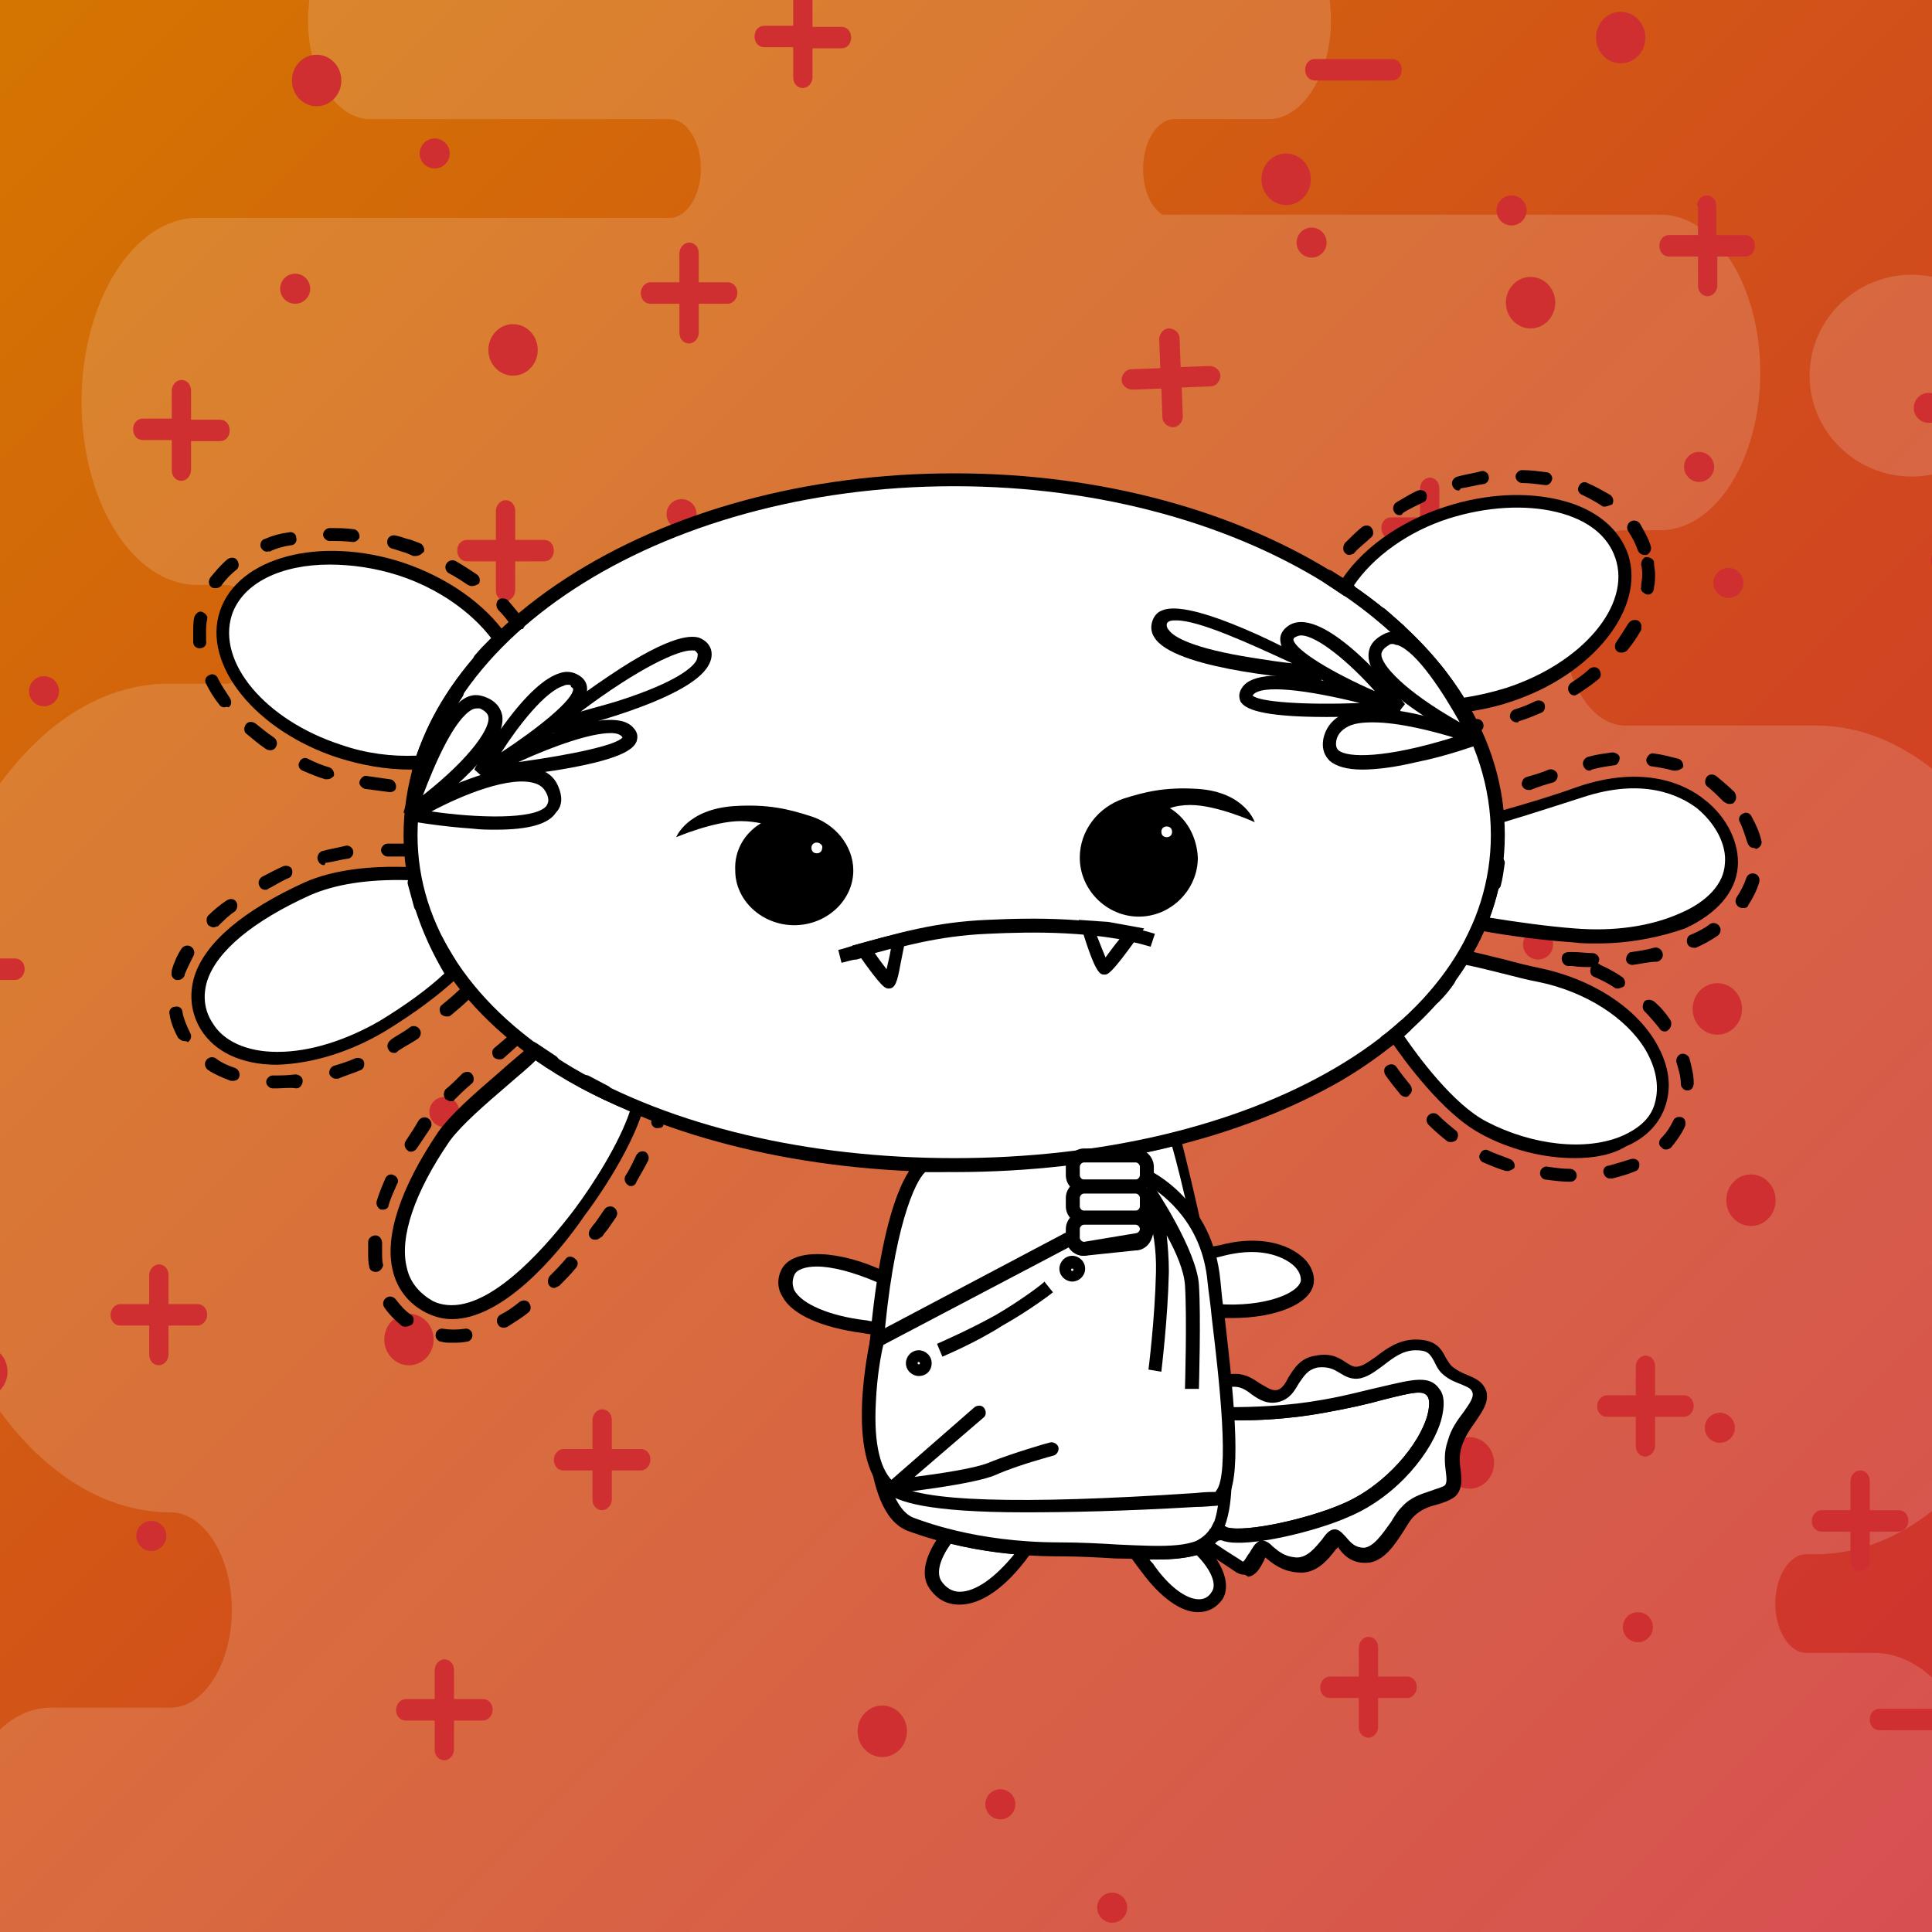 <?xml version="1.0" encoding="utf-8"?>
<!-- Generator: Adobe Illustrator 21.1.0, SVG Export Plug-In . SVG Version: 6.00 Build 0)  -->
<svg version="1.1" xmlns="http://www.w3.org/2000/svg" xmlns:xlink="http://www.w3.org/1999/xlink" x="0px" y="0px"
	 viewBox="0 0 180 180" enable-background="new 0 0 180 180" xml:space="preserve">
<rect x="0" y="0" width="180" height="180" fill="#333333" stroke="none"/>
<g id="Capa_1">
	<g>
		<defs>
			<rect id="SVGID_5_" x="-259" y="-2" width="182" height="184"/>
		</defs>
		<clipPath id="SVGID_1_">
			<use xlink:href="#SVGID_5_"  overflow="visible"/>
		</clipPath>
		<g clip-path="url(#SVGID_1_)">
			<g>
				<path fill-rule="evenodd" clip-rule="evenodd" fill="#A4CB35" d="M9.2,133.6c0-0.5,0.4-1,0.9-1c0.5,0,0.9,0.4,0.9,1v2.7h2.7
					c0.5,0,0.9,0.4,0.9,1c0,0.5-0.4,1-0.9,1h-2.7v2.7c0,0.5-0.4,1-0.9,1c-0.5,0-0.9-0.4-0.9-1v-2.7H6.5c-0.5,0-0.9-0.4-0.9-1
					c0-0.5,0.4-1,0.9-1h2.7V133.6z"/>
				<ellipse fill-rule="evenodd" clip-rule="evenodd" fill="#A4CB35" cx="20.8" cy="105.2" rx="2.3" ry="2.4"/>
				<ellipse fill-rule="evenodd" clip-rule="evenodd" fill="#A4CB35" cx="24.2" cy="179.8" rx="2.3" ry="2.4"/>
				<ellipse fill-rule="evenodd" clip-rule="evenodd" fill="#A4CB35" cx="27.8" cy="126.9" rx="1.4" ry="1.4"/>
			</g>
			<g>
				<path fill-rule="evenodd" clip-rule="evenodd" fill="#A4CB35" d="M76.3,115.9c0-0.5,0.4-1,0.9-1c0.5,0,0.9,0.4,0.9,1v2.7h2.7
					c0.5,0,0.9,0.4,0.9,1c0,0.5-0.4,1-0.9,1h-2.7v2.7c0,0.5-0.4,1-0.9,1c-0.5,0-0.9-0.4-0.9-1v-2.7h-2.7c-0.5,0-0.9-0.4-0.9-1
					c0-0.5,0.4-1,0.9-1h2.7V115.9z"/>
				<path fill-rule="evenodd" clip-rule="evenodd" fill="#A4CB35" d="M102.1,89.7c0-0.5,0.4-1,0.9-1c0.5,0,0.9,0.4,0.9,1v2.7h2.7
					c0.5,0,0.9,0.4,0.9,1s-0.4,1-0.9,1H104V97c0,0.5-0.4,1-0.9,1c-0.5,0-0.9-0.4-0.9-1v-2.7h-2.7c-0.5,0-0.9-0.4-0.9-1s0.4-1,0.9-1
					h2.7V89.7z"/>
				<ellipse fill-rule="evenodd" clip-rule="evenodd" fill="#A4CB35" cx="86.6" cy="98.7" rx="2.3" ry="2.4"/>
				<ellipse fill-rule="evenodd" clip-rule="evenodd" fill="#A4CB35" cx="66.3" cy="93" rx="1.4" ry="1.4"/>
				<ellipse fill-rule="evenodd" clip-rule="evenodd" fill="#A4CB35" cx="102.3" cy="114" rx="1.4" ry="1.4"/>
			</g>
			<g>
			</g>
		</g>
	</g>
	<g>
		<linearGradient id="SVGID_3_" gradientUnits="userSpaceOnUse" x1="-1.5" y1="-1.5" x2="181.5" y2="181.5">
			<stop  offset="0" style="stop-color:#D47600"/>
			<stop  offset="0.597" style="stop-color:#D1491F"/>
			<stop  offset="1" style="stop-color:#CF2F31"/>
		</linearGradient>
		<rect x="-1" y="-2" fill="url(#SVGID_3_)" width="182" height="184"/>
	</g>
	<g>
		<defs>
			<rect id="SVGID_11_" x="-1" y="-2" width="182" height="184"/>
		</defs>
		<clipPath id="SVGID_4_">
			<use xlink:href="#SVGID_11_"  overflow="visible"/>
		</clipPath>
		<path opacity="0.16" clip-path="url(#SVGID_4_)" fill-rule="evenodd" clip-rule="evenodd" fill="#FFFFFF" d="M4.7,188.5h91.6v-0.3
			h78.3c5.9,0,10.8-7.7,10.8-17.1l0,0c0-9.4-4.8-17.1-10.8-17.1h-6.3c-1.6,0-2.9-2.1-2.9-4.6l0,0c0-2.5,1.3-4.6,2.9-4.6h0.9
			c13.4,0,24.4-17.4,24.4-38.6l0,0c0-21.2-11-38.6-24.4-38.6h-17.8c-3.1,0-5.7-4.1-5.7-9.1l0,0c0-5,2.6-9.1,5.7-9.1h3.3
			c5.1,0,9.3-6.6,9.3-14.7l0,0c0-8.1-4.2-14.7-9.3-14.7h-46.4c-1.1-0.7-1.8-2.3-1.8-4.3l0,0c0-2.5,1.3-4.6,2.9-4.6h8.8
			c3.2,0,5.8-4.2,5.8-9.2v0c0-5.1-2.6-9.2-5.8-9.2H34.5c-3.2,0-5.8,4.2-5.8,9.2v0c0,5.1,2.6,9.2,5.8,9.2h27.9c1.6,0,2.9,2.1,2.9,4.6
			l0,0c0,2.5-1.3,4.6-2.9,4.6H18.4c-5.9,0-10.8,7.7-10.8,17.1l0,0c0,9.4,4.8,17.1,10.8,17.1h2.6c1.6,0,2.9,2.1,2.9,4.6l0,0
			c0,2.5-1.3,4.6-2.9,4.6h-5.2C2.5,63.6-8.5,81-8.5,102.3l0,0c0,21.2,11,38.6,24.4,38.6c3.1,0,5.7,4.1,5.7,9.1l0,0
			c0,5-2.6,9.1-5.7,9.1H4.7c-5.1,0-9.3,6.6-9.3,14.7l0,0C-4.6,181.9-0.4,188.5,4.7,188.5L4.7,188.5z M187.6,35
			c0-5.2-4.3-9.4-9.5-9.4s-9.5,4.2-9.5,9.4s4.3,9.4,9.5,9.4S187.6,40.2,187.6,35z"/>
		<g clip-path="url(#SVGID_4_)">
			<g>
				<path fill-rule="evenodd" clip-rule="evenodd" fill="#CF2F31" d="M16,36.4c0-0.5,0.4-1,0.9-1c0.5,0,0.9,0.4,0.9,1v2.7h2.7
					c0.5,0,0.9,0.4,0.9,1s-0.4,1-0.9,1h-2.7v2.7c0,0.5-0.4,1-0.9,1c-0.5,0-0.9-0.4-0.9-1V41h-2.7c-0.5,0-0.9-0.4-0.9-1s0.4-1,0.9-1
					H16V36.4z"/>
				<path fill-rule="evenodd" clip-rule="evenodd" fill="#CF2F31" d="M93.2,55.6c0.5,0,0.9,0.4,0.9,1s-0.4,1-0.9,1H86
					c-0.5,0-0.9-0.4-0.9-1s0.4-1,0.9-1H93.2z"/>
				<path fill-rule="evenodd" clip-rule="evenodd" fill="#CF2F31" d="M172.4,138c0-0.5,0.4-1,0.9-1c0.5,0,0.9,0.4,0.9,1v2.7h2.7
					c0.5,0,0.9,0.4,0.9,1c0,0.5-0.4,1-0.9,1h-2.7v2.7c0,0.5-0.4,1-0.9,1c-0.5,0-0.9-0.4-0.9-1v-2.7h-2.7c-0.5,0-0.9-0.4-0.9-1
					c0-0.5,0.4-1,0.9-1h2.7V138z"/>
				<path fill-rule="evenodd" clip-rule="evenodd" fill="#CF2F31" d="M63.3,23.6c0-0.5,0.4-1,0.9-1c0.5,0,0.9,0.4,0.9,1v2.7h2.7
					c0.5,0,0.9,0.4,0.9,1c0,0.5-0.4,1-0.9,1h-2.7v2.7c0,0.5-0.4,1-0.9,1c-0.5,0-0.9-0.4-0.9-1v-2.7h-2.7c-0.5,0-0.9-0.4-0.9-1
					c0-0.5,0.4-1,0.9-1h2.7V23.6z"/>
				<ellipse fill-rule="evenodd" clip-rule="evenodd" fill="#CF2F31" cx="47.8" cy="32.6" rx="2.3" ry="2.4"/>
				<ellipse fill-rule="evenodd" clip-rule="evenodd" fill="#CF2F31" cx="114.6" cy="53.5" rx="2.3" ry="2.4"/>
				<ellipse fill-rule="evenodd" clip-rule="evenodd" fill="#CF2F31" cx="160" cy="94" rx="2.3" ry="2.4"/>
				<ellipse fill-rule="evenodd" clip-rule="evenodd" fill="#CF2F31" cx="4.1" cy="64.4" rx="1.4" ry="1.4"/>
				<ellipse fill-rule="evenodd" clip-rule="evenodd" fill="#CF2F31" cx="27.5" cy="26.9" rx="1.4" ry="1.4"/>
				<ellipse fill-rule="evenodd" clip-rule="evenodd" fill="#CF2F31" cx="63.5" cy="47.9" rx="1.4" ry="1.4"/>
				<ellipse fill-rule="evenodd" clip-rule="evenodd" fill="#CF2F31" cx="143.3" cy="88" rx="1.4" ry="1.4"/>
			</g>
			<g>
				<path fill-rule="evenodd" clip-rule="evenodd" fill="#CF2F31" d="M132.3,45.5c0-0.5,0.4-1,0.9-1c0.5,0,0.9,0.4,0.9,1v2.7h2.7
					c0.5,0,0.9,0.4,0.9,1s-0.4,1-0.9,1h-2.7v2.7c0,0.5-0.4,1-0.9,1c-0.5,0-0.9-0.4-0.9-1v-2.7h-2.7c-0.5,0-0.9-0.4-0.9-1
					s0.4-1,0.9-1h2.7V45.5z"/>
				<path fill-rule="evenodd" clip-rule="evenodd" fill="#CF2F31" d="M188,51.2c0.5,0,0.9,0.4,0.9,1s-0.4,1-0.9,1h-7.2
					c-0.5,0-0.9-0.4-0.9-1s0.4-1,0.9-1H188z"/>
				<path fill-rule="evenodd" clip-rule="evenodd" fill="#CF2F31" d="M55.2,132.3c0-0.5,0.4-1,0.9-1c0.5,0,0.9,0.4,0.9,1v2.7h2.7
					c0.5,0,0.9,0.4,0.9,1c0,0.5-0.4,1-0.9,1h-2.7v2.7c0,0.5-0.4,1-0.9,1c-0.5,0-0.9-0.4-0.9-1v-2.7h-2.7c-0.5,0-0.9-0.4-0.9-1
					c0-0.5,0.4-1,0.9-1h2.7V132.3z"/>
				<path fill-rule="evenodd" clip-rule="evenodd" fill="#CF2F31" d="M158.1,19.2c0-0.5,0.4-1,0.9-1s0.9,0.4,0.9,1v2.7h2.7
					c0.5,0,0.9,0.4,0.9,1s-0.4,1-0.9,1H160v2.7c0,0.5-0.4,1-0.9,1s-0.9-0.4-0.9-1v-2.7h-2.7c-0.5,0-0.9-0.4-0.9-1s0.4-1,0.9-1h2.7
					V19.2z"/>
				<path fill-rule="evenodd" clip-rule="evenodd" fill="#CF2F31" d="M46.2,47.6c0-0.5,0.4-1,0.9-1s0.9,0.4,0.9,1v2.7h2.7
					c0.5,0,0.9,0.4,0.9,1s-0.4,1-0.9,1h-2.7v2.7c0,0.5-0.4,1-0.9,1s-0.9-0.4-0.9-1v-2.7h-2.7c-0.5,0-0.9-0.4-0.9-1s0.4-1,0.9-1h2.7
					V47.6z"/>
				<ellipse fill-rule="evenodd" clip-rule="evenodd" fill="#CF2F31" cx="38.1" cy="124.8" rx="2.3" ry="2.4"/>
				<ellipse fill-rule="evenodd" clip-rule="evenodd" fill="#CF2F31" cx="87.9" cy="53.2" rx="2.3" ry="2.4"/>
				<ellipse fill-rule="evenodd" clip-rule="evenodd" fill="#CF2F31" cx="142.6" cy="28.2" rx="2.3" ry="2.4"/>
				<ellipse fill-rule="evenodd" clip-rule="evenodd" fill="#CF2F31" cx="41.4" cy="103.6" rx="1.4" ry="1.4"/>
				<ellipse fill-rule="evenodd" clip-rule="evenodd" fill="#CF2F31" cx="98.9" cy="60.1" rx="1.4" ry="1.4"/>
				<ellipse fill-rule="evenodd" clip-rule="evenodd" fill="#CF2F31" cx="122.2" cy="22.6" rx="1.4" ry="1.4"/>
				<ellipse fill-rule="evenodd" clip-rule="evenodd" fill="#CF2F31" cx="158.3" cy="43.5" rx="1.4" ry="1.4"/>
			</g>
			<g>
				<path fill-rule="evenodd" clip-rule="evenodd" fill="#CF2F31" d="M73.9-0.2c0-0.5,0.4-1,0.9-1c0.5,0,0.9,0.4,0.9,1v2.7h2.7
					c0.5,0,0.9,0.4,0.9,1s-0.4,1-0.9,1h-2.7v2.7c0,0.5-0.4,1-0.9,1c-0.5,0-0.9-0.4-0.9-1V4.4h-2.7c-0.5,0-0.9-0.4-0.9-1s0.4-1,0.9-1
					h2.7V-0.2z"/>
				<path fill-rule="evenodd" clip-rule="evenodd" fill="#CF2F31" d="M129.7,5.5c0.5,0,0.9,0.4,0.9,1s-0.4,1-0.9,1h-7.2
					c-0.5,0-0.9-0.4-0.9-1s0.4-1,0.9-1H129.7z"/>
				<path fill-rule="evenodd" clip-rule="evenodd" fill="#CF2F31" d="M-3.1,86.6c0-0.5,0.4-1,0.9-1c0.5,0,0.9,0.4,0.9,1v2.7h2.7
					c0.5,0,0.9,0.4,0.9,1c0,0.5-0.4,1-0.9,1h-2.7v2.7c0,0.5-0.4,1-0.9,1c-0.5,0-0.9-0.4-0.9-1v-2.7h-2.7c-0.5,0-0.9-0.4-0.9-1
					c0-0.5,0.4-1,0.9-1h2.7V86.6z"/>
				<ellipse fill-rule="evenodd" clip-rule="evenodd" fill="#CF2F31" cx="29.5" cy="7.5" rx="2.3" ry="2.4"/>
				<ellipse fill-rule="evenodd" clip-rule="evenodd" fill="#CF2F31" cx="151" cy="3.5" rx="2.3" ry="2.4"/>
				<ellipse fill-rule="evenodd" clip-rule="evenodd" fill="#CF2F31" cx="40.5" cy="14.3" rx="1.4" ry="1.4"/>
				<ellipse fill-rule="evenodd" clip-rule="evenodd" fill="#CF2F31" cx="179.7" cy="38" rx="1.4" ry="1.4"/>
			</g>
			<g>
				<path fill-rule="evenodd" clip-rule="evenodd" fill="#CF2F31" d="M126.6,153.5c0-0.5,0.4-1,0.9-1c0.5,0,0.9,0.4,0.9,1v2.7h2.7
					c0.5,0,0.9,0.4,0.9,1c0,0.5-0.4,1-0.9,1h-2.7v2.7c0,0.5-0.4,1-0.9,1c-0.5,0-0.9-0.4-0.9-1v-2.7h-2.7c-0.5,0-0.9-0.4-0.9-1
					c0-0.5,0.4-1,0.9-1h2.7V153.5z"/>
				<path fill-rule="evenodd" clip-rule="evenodd" fill="#CF2F31" d="M182.3,159.2c0.5,0,0.9,0.4,0.9,1s-0.4,1-0.9,1h-7.2
					c-0.5,0-0.9-0.4-0.9-1s0.4-1,0.9-1H182.3z"/>
				<path fill-rule="evenodd" clip-rule="evenodd" fill="#CF2F31" d="M152.4,127.3c0-0.5,0.4-1,0.9-1c0.5,0,0.9,0.4,0.9,1v2.7h2.7
					c0.5,0,0.9,0.4,0.9,1c0,0.5-0.4,1-0.9,1h-2.7v2.7c0,0.5-0.4,1-0.9,1c-0.5,0-0.9-0.4-0.9-1v-2.7h-2.7c-0.5,0-0.9-0.4-0.9-1
					c0-0.5,0.4-1,0.9-1h2.7V127.3z"/>
				<path fill-rule="evenodd" clip-rule="evenodd" fill="#CF2F31" d="M40.5,155.6c0-0.5,0.4-1,0.9-1s0.9,0.4,0.9,1v2.7h2.7
					c0.5,0,0.9,0.4,0.9,1c0,0.5-0.4,1-0.9,1h-2.7v2.7c0,0.5-0.4,1-0.9,1s-0.9-0.4-0.9-1v-2.7h-2.7c-0.5,0-0.9-0.4-0.9-1
					c0-0.5,0.4-1,0.9-1h2.7V155.6z"/>
				<ellipse fill-rule="evenodd" clip-rule="evenodd" fill="#CF2F31" cx="82.2" cy="161.3" rx="2.3" ry="2.4"/>
				<ellipse fill-rule="evenodd" clip-rule="evenodd" fill="#CF2F31" cx="136.9" cy="136.3" rx="2.3" ry="2.4"/>
				<ellipse fill-rule="evenodd" clip-rule="evenodd" fill="#CF2F31" cx="93.2" cy="168.1" rx="1.4" ry="1.4"/>
				<ellipse fill-rule="evenodd" clip-rule="evenodd" fill="#CF2F31" cx="116.5" cy="130.6" rx="1.4" ry="1.4"/>
				<ellipse fill-rule="evenodd" clip-rule="evenodd" fill="#CF2F31" cx="152.6" cy="151.6" rx="1.4" ry="1.4"/>
				<path fill-rule="evenodd" clip-rule="evenodd" fill="#CF2F31" d="M13.9,118.8c0-0.5,0.4-1,0.9-1c0.5,0,0.9,0.4,0.9,1v2.7h2.7
					c0.5,0,0.9,0.4,0.9,1c0,0.5-0.4,1-0.9,1h-2.7v2.7c0,0.5-0.4,1-0.9,1c-0.5,0-0.9-0.4-0.9-1v-2.7h-2.7c-0.5,0-0.9-0.4-0.9-1
					c0-0.5,0.4-1,0.9-1h2.7V118.8z"/>
				<ellipse fill-rule="evenodd" clip-rule="evenodd" fill="#CF2F31" cx="-1.6" cy="127.8" rx="2.3" ry="2.4"/>
				<ellipse fill-rule="evenodd" clip-rule="evenodd" fill="#CF2F31" cx="14.1" cy="143.1" rx="1.4" ry="1.4"/>
			</g>
			<g>
				<path fill-rule="evenodd" clip-rule="evenodd" fill="#CF2F31" d="M112.7,34.1c0.5,0,1,0.4,1,0.9c0,0.5-0.4,1-0.9,1l-2.7,0.1
					l0.1,2.7c0,0.5-0.4,1-0.9,1c-0.5,0-1-0.4-1-0.9l-0.1-2.7l-2.7,0.1c-0.5,0-1-0.4-1-0.9c0-0.5,0.4-1,0.9-1l2.7-0.1l-0.1-2.7
					c0-0.5,0.4-1,0.9-1c0.5,0,1,0.4,1,0.9l0.1,2.7L112.7,34.1z"/>
				
					<ellipse transform="matrix(1 -2.005500e-02 2.005500e-02 1 -0.31 2.406)" fill-rule="evenodd" clip-rule="evenodd" fill="#CF2F31" cx="119.8" cy="16.7" rx="2.3" ry="2.4"/>
				
					<ellipse transform="matrix(1 -2.005500e-02 2.005500e-02 1 -0.365 2.828)" fill-rule="evenodd" clip-rule="evenodd" fill="#CF2F31" cx="140.8" cy="19.6" rx="1.4" ry="1.4"/>
			</g>
			<g>
				<path fill-rule="evenodd" clip-rule="evenodd" fill="#CF2F31" d="M145.8,104.6c0,0.5-0.4,1-0.9,1c-0.5,0-1-0.4-1-0.9l-0.1-2.7
					l-2.7,0.1c-0.5,0-1-0.4-1-0.9c0-0.5,0.4-1,0.9-1l2.7-0.1l-0.1-2.7c0-0.5,0.4-1,0.9-1c0.5,0,1,0.4,1,0.9l0.1,2.7l2.7-0.1
					c0.5,0,1,0.4,1,0.9c0,0.5-0.4,1-0.9,1l-2.7,0.1L145.8,104.6z"/>
				
					<ellipse transform="matrix(1 -1.962156e-02 1.962156e-02 1 -2.162 3.222)" fill-rule="evenodd" clip-rule="evenodd" fill="#CF2F31" cx="163.1" cy="111.8" rx="2.3" ry="2.4"/>
				
					<ellipse transform="matrix(1 -1.962156e-02 1.962156e-02 1 -2.579 3.168)" fill-rule="evenodd" clip-rule="evenodd" fill="#CF2F31" cx="160.2" cy="133" rx="1.4" ry="1.4"/>
				
					<ellipse transform="matrix(1 -1.962156e-02 1.962156e-02 1 -3.467 2.067)" fill-rule="evenodd" clip-rule="evenodd" fill="#CF2F31" cx="103.6" cy="177.7" rx="1.4" ry="1.4"/>
				
					<ellipse transform="matrix(1 -1.962156e-02 1.962156e-02 1 -1.035 3.169)" fill-rule="evenodd" clip-rule="evenodd" fill="#CF2F31" cx="161" cy="54.3" rx="1.4" ry="1.4"/>
			</g>
		</g>
	</g>
	<g>
		<g>
			<path fill="#FFFFFF" d="M46.6,59.6c-1.8-2.7-5.2-5.2-9.4-6.6c-7.4-2.4-14.7-0.6-16.2,4.1c-1.5,4.7,3.2,10.5,10.6,12.9
				c2.6,0.9,5.3,1.2,7.6,1C40.6,66.9,43.1,63,46.6,59.6z"/>
			<path d="M38.2,71.7c-2.2,0-4.5-0.4-6.7-1.1c-7.7-2.5-12.7-8.7-11-13.7c1.7-5,9.3-7,17-4.5c4.2,1.4,7.7,3.9,9.7,6.8l0.3,0.4
				L47.1,60c-3.5,3.4-5.9,7.2-7.2,11.2l-0.1,0.4l-0.4,0C38.9,71.7,38.6,71.7,38.2,71.7z M30.7,52.6c-4.5,0-8.1,1.7-9.1,4.7
				c-1.4,4.4,3.1,9.8,10.2,12.1c2.3,0.8,4.7,1.1,7,1c1.3-3.9,3.7-7.6,7-10.9c-1.9-2.5-5-4.7-8.7-5.9C34.9,52.9,32.7,52.6,30.7,52.6z
				"/>
		</g>
		<g>
			<path fill="#FFFFFF" d="M136,65.6c1.4-0.2,2.9-0.5,4.4-1c7.4-2.4,12.2-8.2,10.6-12.9c-1.5-4.7-8.8-6.5-16.2-4.1
				c-4.5,1.5-8,4.1-9.7,7.1C129.8,57.8,133.5,61.5,136,65.6z"/>
			<path d="M135.7,66.3l-0.2-0.3c-2.4-4-6-7.6-10.6-10.7l-0.5-0.3l0.3-0.5c1.9-3.2,5.6-5.9,10-7.3c3.7-1.2,7.5-1.4,10.7-0.6
				c3.3,0.8,5.5,2.7,6.3,5.1c1.6,5-3.3,11.2-11,13.7c-1.5,0.5-3,0.8-4.6,1L135.7,66.3z M126.1,54.6c4.4,3,7.9,6.5,10.3,10.4
				c1.3-0.2,2.6-0.5,3.9-0.9c7.1-2.3,11.7-7.7,10.2-12.1c-0.7-2.1-2.6-3.6-5.5-4.3c-2.9-0.7-6.5-0.5-10,0.6
				C131.2,49.5,127.9,51.9,126.1,54.6z"/>
		</g>
		<g>
			<path fill="#FFFFFF" d="M147.3,73.7c-2.2,0.7-4.9,1.6-7.7,2.4c0,0.5,0.1,1.1,0.1,1.7c0,2.8-0.5,5.6-1.6,8.2
				c3.1,0.6,6.2,0.9,8.7,1.1c7.8,0.6,14.4-2.3,14.7-6.6C161.7,76.3,156.4,70.6,147.3,73.7z"/>
			<path d="M148.8,87.9c-0.7,0-1.5,0-2.2-0.1c-2.9-0.2-6-0.6-8.7-1.1l-0.8-0.1l0.3-0.7c1-2.6,1.5-5.3,1.5-8c0-0.5,0-1.1-0.1-1.6
				l0-0.5l0.5-0.1c3.2-0.9,5.8-1.7,7.7-2.4l0,0c6.2-2.1,10.1-0.2,11.8,1.2c2.1,1.6,3.3,4.1,3.1,6.3c-0.2,2.3-1.9,4.3-4.9,5.7
				C154.7,87.3,151.9,87.9,148.8,87.9z M138.8,85.5c2.5,0.4,5.3,0.8,7.9,1c3.7,0.3,7.1-0.2,9.8-1.4c2.6-1.1,4.1-2.8,4.2-4.6
				c0.2-1.8-0.9-3.8-2.6-5.2c-1.6-1.2-5-2.9-10.7-1l0,0c-1.9,0.6-4.3,1.4-7.3,2.3c0,0.4,0,0.8,0,1.2C140.2,80.4,139.7,83,138.8,85.5
				z"/>
		</g>
		<g>
			<path fill="#FFFFFF" d="M28.7,82.8c-8.9,4-11.8,8.8-9.4,12.8c2.4,4,9.8,4,16.4-0.1c2.5-1.5,4.7-3.1,6.5-4.8
				c-1.9-2.9-3.1-6-3.7-9.3C35.3,81.3,31.6,81.5,28.7,82.8z"/>
			<path d="M25.8,99.2c-3.3,0-5.8-1.2-7.1-3.3c-0.9-1.5-1.1-3.2-0.6-4.9c1-3.2,4.6-6.2,10.3-8.8l0,0c2.5-1.1,5.9-1.6,10.1-1.4l0.5,0
				l0.1,0.5c0.5,3.1,1.7,6.1,3.6,9l0.3,0.4l-0.4,0.4c-1.7,1.6-4,3.3-6.6,4.9C32.7,98,29.1,99.1,25.8,99.2
				C25.9,99.2,25.8,99.2,25.8,99.2z M28.9,83.4c-5.3,2.4-8.7,5.2-9.6,8c-0.4,1.3-0.3,2.7,0.5,3.9c1,1.7,3.2,2.7,6,2.7c0,0,0,0,0.1,0
				c3,0,6.4-1.1,9.5-2.9c2.3-1.4,4.4-2.9,6-4.4C39.7,87.8,38.6,85,38,82C34.2,81.9,31.2,82.4,28.9,83.4L28.9,83.4z"/>
		</g>
		<g>
			<path fill="#FFFFFF" d="M143.5,91c-2.3-0.5-5.1-1.3-7.2-1.7c-1.6,2.6-3.7,5-6.3,7.1c2,3,5.3,7.1,8.2,8.7
				c6.9,3.7,15.3,2.6,16.6-2.2C156.1,98.2,151,92.6,143.5,91z"/>
			<path d="M146.7,107.9c-2.9,0-6.1-0.8-8.8-2.3c-3.5-1.9-7.1-6.8-8.5-8.9l-0.3-0.5l0.4-0.4c2.6-2.1,4.7-4.5,6.2-7l0.2-0.4l0.4,0.1
				c1.2,0.2,2.6,0.6,3.9,0.9c1.1,0.3,2.3,0.6,3.3,0.8l0,0c4.7,1,8.7,3.5,10.7,6.8c1.2,2,1.6,4,1,5.9c-0.5,1.7-1.8,3.1-3.7,3.9
				C150.2,107.6,148.5,107.9,146.7,107.9z M130.8,96.5c1.3,1.9,4.6,6.4,7.7,8c4.2,2.2,9.3,2.8,12.7,1.3c1.1-0.5,2.6-1.4,3-3.1
				c0.4-1.5,0.1-3.2-0.9-4.9c-1.8-3-5.6-5.4-9.9-6.3l0,0c-1.1-0.2-2.2-0.5-3.4-0.8c-1.2-0.3-2.4-0.6-3.4-0.8
				C135.1,92.3,133.1,94.5,130.8,96.5z"/>
		</g>
		<g>
			<path fill="#FFFFFF" d="M41.4,106c-5.5,8-5.5,13.7-1.4,15.8c4.1,2.1,9.7-2.9,14-8.6c1.8-2.4,4.5-6.6,5.4-9.9c0,0,0,0,0,0
				c-3.5-1.5-6.7-3.2-9.5-5.2C47.1,100.6,43,103.6,41.4,106z"/>
			<path d="M42.1,122.9c-0.8,0-1.6-0.2-2.4-0.6c-1.6-0.8-2.7-2.2-3.1-3.9c-0.8-3.2,0.7-7.7,4.2-12.9l0,0c1.2-1.7,3.4-3.6,5.6-5.5
				c1-0.9,2.1-1.8,3-2.6l0.4-0.4l0.4,0.3c2.7,1.9,5.9,3.7,9.4,5.1l0.3,0.1l0.1,0.5l0,0.1c-0.9,3.2-3.4,7.3-5.5,10.1
				C51.7,117.3,46.7,122.9,42.1,122.9z M49.9,98.8c-0.8,0.8-1.7,1.5-2.6,2.3c-2.1,1.8-4.3,3.7-5.4,5.2l0,0c-3.3,4.8-4.7,9-4,11.8
				c0.3,1.4,1.2,2.4,2.4,3.1c0.6,0.3,1.2,0.4,1.8,0.4c4.2,0,9.2-6,11.4-8.9c1.8-2.4,4.2-6.2,5.2-9.2
				C55.4,102.2,52.5,100.6,49.9,98.8z"/>
		</g>
		<g>
			<g>
				<path fill="#FFFFFF" d="M113.9,116.4c-0.5,0.1-1.2,0.3-1.8,0.5c0.3,1.8,0.7,3.5,0.9,5.2c0.2,0,0.4,0,0.6,0c4.3,0.3,8-1,8.2-2.8
					C122,117.5,118.9,115.1,113.9,116.4z"/>
				<path d="M114.8,122.8c-0.4,0-0.8,0-1.3,0c-0.2,0-0.4,0-0.6,0l-0.5,0l-0.1-0.5c-0.2-1.5-0.5-3.3-0.9-5.2l-0.1-0.6l0.6-0.1
					c0.6-0.2,1.3-0.3,1.8-0.4l0,0c3-0.8,5.8-0.4,7.5,1c0.9,0.7,1.3,1.7,1.2,2.5C122.2,121.4,119,122.8,114.8,122.8z M113.5,121.5
					C113.5,121.5,113.5,121.5,113.5,121.5c4.3,0.3,7.5-1,7.7-2.2c0-0.5-0.2-1-0.8-1.5c-0.5-0.4-2.5-1.8-6.4-0.8l0,0
					c-0.4,0.1-0.8,0.2-1.2,0.3C113.1,118.8,113.3,120.2,113.5,121.5z"/>
			</g>
			<g>
				<path fill="#FFFFFF" d="M82,118.9c-3.9-1.9-7.9-2.1-8.7-0.4c-1.1,2.3,1.9,4.5,7.1,5.1c0.4,0,0.8,0.1,1.3,0.2
					c0.2-1.8,0.4-3.3,0.6-4.7C82.2,119,82.1,119,82,118.9z"/>
				<path d="M82.3,124.5l-0.6-0.1c-0.4-0.1-0.9-0.1-1.3-0.2c-3.8-0.5-6.6-1.7-7.5-3.4c-0.5-0.8-0.5-1.7-0.1-2.5
					c1.1-2.2,5.7-1.7,9.5,0.1l0,0c0.1,0,0.2,0.1,0.2,0.1l0.5,0.2l-0.1,0.5c-0.2,1.4-0.4,3-0.6,4.7L82.3,124.5z M76.1,118
					c-1.1,0-1.9,0.3-2.1,0.8c-0.2,0.5-0.2,0.9,0,1.4c0.7,1.3,3.3,2.4,6.6,2.8c0.2,0,0.4,0.1,0.7,0.1c0.1-1.3,0.3-2.5,0.5-3.6
					C79.5,118.5,77.5,118,76.1,118z"/>
			</g>
			<g>
				<path fill="#FFFFFF" d="M87.2,147.6c1.7,2.5,5.2,1.2,8.3-3.1c0.1-0.1,0.1-0.2,0.2-0.3c-2.9-0.2-5.4-0.7-7.3-1.1
					C87,144.8,86.5,146.5,87.2,147.6z"/>
				<path d="M89.4,149.5C89.4,149.5,89.4,149.5,89.4,149.5c-1.2,0-2.1-0.5-2.8-1.5l0,0c-0.9-1.3-0.4-3.2,1.2-5.3l0.3-0.3l0.4,0.1
					c2.3,0.6,4.7,0.9,7.2,1.1l1.1,0.1l-0.9,1.2C93.8,147.8,91.5,149.5,89.4,149.5z M88.6,143.8c-1,1.4-1.4,2.7-0.9,3.5l0,0
					c0.4,0.6,1,1,1.7,1c1.5,0,3.3-1.3,5.1-3.5C92.4,144.6,90.5,144.3,88.6,143.8z"/>
			</g>
			<g>
				<path fill="#FFFFFF" d="M105.8,144.6c0.4,0.6,0.8,1.1,1.1,1.5c2.4,3.4,5.1,4.4,6.4,2.5c0.7-1.1-0.1-2.9-1.8-4.5
					C110.2,144.7,108.2,144.7,105.8,144.6z"/>
				<path d="M111.6,150.2c-1.6,0-3.5-1.4-5.2-3.7c-0.3-0.4-0.7-0.9-1.1-1.5l-0.8-1.1l1.3,0.1c2.4,0.1,4.3,0.1,5.5-0.4l0.4-0.2
					l0.3,0.3c2,1.9,2.7,4,1.9,5.3C113.3,149.8,112.6,150.2,111.6,150.2C111.6,150.2,111.6,150.2,111.6,150.2z M107.1,145.3
					c0.1,0.2,0.3,0.3,0.4,0.5c1.4,2,3,3.2,4.2,3.2c0.5,0,0.9-0.2,1.2-0.7c0.5-0.7-0.1-2.1-1.4-3.4
					C110.3,145.2,108.9,145.3,107.1,145.3z"/>
			</g>
		</g>
		<g>
			<g>
				<polygon fill="#FFFFFF" points="113.6,129 113.6,129 113.6,129 				"/>
			</g>
			<g>
				<path fill="#FFFFFF" d="M113.3,142.6c0.3,0.1,0.6,0.2,0.8,0.3c2,0.6,8.1-0.9,11.2-2.2c5.8-2.5,9.5-9,8.2-11
					c-1-1.5-3.2-0.1-10.2,1.3c-3.6,0.7-7.1,0.8-9.5,0.7C114.2,136.3,114.4,140.5,113.3,142.6z"/>
				<path d="M115.3,143.6c-0.5,0-1,0-1.4-0.1c-0.3-0.1-0.6-0.2-0.9-0.3l-0.6-0.3l0.3-0.6c1-2,0.8-6.5,0.5-10.6l-0.1-0.7l0.7,0
					c2.3,0.1,5.8,0,9.3-0.7c2.3-0.4,4-0.9,5.4-1.2c3-0.7,4.5-1.1,5.4,0.2c0.5,0.6,0.5,1.6,0.2,2.8c-0.8,3-4.1,7.2-8.6,9.1
					C123,142.3,118.1,143.6,115.3,143.6z M114.1,142.2c0.1,0,0.1,0,0.2,0.1c1.8,0.5,7.6-0.8,10.8-2.2c4-1.7,7.2-5.6,7.9-8.3
					c0.2-0.8,0.2-1.4,0-1.7c-0.4-0.6-1.3-0.4-4.1,0.3c-1.4,0.4-3.2,0.8-5.4,1.2c-3.3,0.6-6.6,0.8-8.9,0.7
					C114.8,136.1,115,139.9,114.1,142.2z"/>
			</g>
			<g>
				<path fill="#FFFFFF" d="M113.6,129c0-0.1,0-0.1,0-0.2C113.6,128.9,113.6,129,113.6,129z"/>
				<path d="M114.4,131.1l-1.3-1.6c-0.1-0.2-0.2-0.5-0.1-0.8l1-2.3L114.4,131.1z M113.8,128.9l0.4,0.2c0-0.1,0.1-0.3-0.1-0.5
					L113.8,128.9z"/>
			</g>
			<g>
				<path fill="#FFFFFF" d="M86,108.5c-0.1,0-0.1,0-0.1,0s-3,1.7-4.3,16.8c-0.6,7.2-0.2,15.2,3.2,16.6c1.5,0.6,6.7,2.4,13.9,2.4
					c7.2,0,12.9,1.4,14.6-1.6s0.6-11,0-18.2c-0.6-7.2-3.6-18.5-3.6-18.5l0,0c-6.3,1.6-13.3,2.5-20.7,2.5
					C87.9,108.6,87,108.6,86,108.5z"/>
				<path d="M107.7,145.3c-1.2,0-2.4-0.1-3.8-0.1c-1.6-0.1-3.4-0.2-5.3-0.2c-8.1,0-13.5-2.2-14.1-2.4c-4.4-1.8-3.9-12.7-3.5-17.2
					c1.3-15.1,4.3-17.1,4.6-17.3l0.2-0.1l0.1,0l0.1,0c1,0,1.9,0,2.8,0c7.2,0,14.1-0.8,20.5-2.5l0.1,0l0.5,0.1l0.1,0.4
					c0,0.1,3,11.4,3.7,18.6c0.1,1,0.2,2.1,0.3,3.2c0.6,6.5,1.2,12.7-0.4,15.4C112.7,144.9,110.6,145.3,107.7,145.3z M86.2,109.2
					c-0.9,0.8-3,5.1-3.9,16.3c-0.8,8.7,0.3,14.9,2.8,15.9c0.6,0.2,5.7,2.3,13.6,2.3c1.9,0,3.8,0.1,5.4,0.2c4.4,0.2,7.6,0.4,8.7-1.4
					c1.4-2.4,0.8-8.6,0.2-14.7c-0.1-1.1-0.2-2.1-0.3-3.2c-0.5-6.1-2.8-15.4-3.5-17.8c-6.3,1.6-13.1,2.3-20.2,2.3
					C88,109.2,87.1,109.2,86.2,109.2z"/>
			</g>
		</g>
		<g>
			<g>
				<path fill="#FFFFFF" d="M139.6,77.8c0,18.3-22.7,30.7-50.7,30.7S38.2,96.1,38.2,77.8s22.7-33.1,50.7-33.1S139.6,59.5,139.6,77.8
					z"/>
				<path d="M88.9,109.2c-13.9,0-26.7-3.1-36.1-8.6C43,94.8,37.6,86.7,37.6,77.8c0-9.1,5.4-17.6,15.1-23.9
					c9.7-6.3,22.5-9.8,36.2-9.8s26.5,3.5,36.2,9.8c9.8,6.4,15.1,14.9,15.1,23.9c0,8.9-5.4,17-15.1,22.8
					C115.6,106.1,102.8,109.2,88.9,109.2z M88.9,45.3c-27.6,0-50,14.6-50,32.5c0,8.5,5.2,16.2,14.5,21.7c9.2,5.4,21.8,8.4,35.5,8.4
					c13.7,0,26.3-3,35.5-8.4c9.4-5.5,14.5-13.2,14.5-21.7C138.9,59.9,116.5,45.3,88.9,45.3z"/>
			</g>
		</g>
		<g>
			<path fill="#FFFFFF" d="M137.7,129.5c-0.3-1.3-1.7-1-2.9-2c-1.2-1-0.8-2.5-3.1-2.4c-2.3,0.1-3.7,2.2-5.1,2.6
				c-1.5,0.3-1.7-1.4-4-1c-2.2,0.4-2,2.8-3.6,3.2c-1.6,0.4-2.4-1.5-4.1-1.4c-1,0-1.3,0.2-1.3,0.4c0,0.1,0,0.1,0,0.2l0,0h0
				c0.1,0.9,0.2,1.7,0.2,2.6c2.4,0.1,5.9,0,9.5-0.7c7-1.3,9.1-2.7,10.2-1.3c1.4,1.9-2.3,8.4-8.2,11c-3.1,1.4-9.2,2.8-11.2,2.2
				c-0.2-0.1-0.5-0.2-0.8-0.3c0,0.1-0.1,0.1-0.1,0.2c-0.3,0.4-0.6,0.8-1,1c1.1,0.7,2.7,1.8,3.3,2.2c0.9,0.6,1.5-1.7,2-1.9
				c0.5-0.2,1,1.4,3.2,1.5c2.1,0.2,3.3-2.7,3.8-2.6c0.5,0.1,1,1.8,2.7,1.7c1.7-0.1,2.8-2.7,3.9-4c1.1-1.3,3-1.2,3.9-1.9
				c0.8-0.8-0.2-2.4,0.5-4.4C136,132.2,138,130.8,137.7,129.5z"/>
			<path d="M115.8,146.7c-0.2,0-0.4-0.1-0.6-0.2c-0.6-0.4-2.1-1.4-3.3-2.2l-0.8-0.5l0.8-0.5c0.3-0.2,0.6-0.5,0.8-0.8
				c0,0,0-0.1,0.1-0.1l0.3-0.6l0.5,0.2c0.3,0.1,0.5,0.2,0.7,0.3c1.8,0.5,7.6-0.8,10.8-2.2c4-1.7,7.2-5.6,7.9-8.3
				c0.2-0.8,0.2-1.4,0-1.7c-0.4-0.6-1.3-0.4-4.1,0.3c-1.4,0.4-3.2,0.8-5.4,1.2c-3.7,0.7-7.3,0.8-9.6,0.7l-0.6,0l0-0.6
				c-0.1-0.8-0.1-1.7-0.2-2.6l0-0.3l0.1-0.1c0.3-0.6,1.1-0.7,1.9-0.7c1,0,1.7,0.5,2.3,0.9c0.7,0.4,1.1,0.7,1.6,0.6
				c0.4-0.1,0.7-0.5,1-1.1c0.5-0.8,1.1-1.9,2.6-2.1c1.5-0.3,2.3,0.3,2.9,0.7c0.5,0.3,0.7,0.4,1.1,0.3c0.5-0.1,1-0.5,1.6-0.9
				c0.9-0.7,2.1-1.6,3.7-1.6c1.9,0,2.4,0.9,2.8,1.7c0.2,0.3,0.4,0.7,0.7,0.9c0.4,0.3,0.8,0.5,1.3,0.7c0.7,0.3,1.5,0.6,1.8,1.6
				c0.2,1-0.4,1.8-1,2.7c-0.5,0.7-1,1.4-1.3,2.3c-0.3,0.9-0.2,1.7-0.1,2.4c0.1,0.9,0.1,1.7-0.5,2.3c-0.5,0.4-1.1,0.6-1.8,0.8
				c-0.8,0.2-1.5,0.5-2.1,1.1c-0.3,0.3-0.6,0.8-0.9,1.3c-0.9,1.4-1.9,2.9-3.4,3c-1.5,0.1-2.3-0.8-2.7-1.4c0,0,0,0,0-0.1
				c-0.1,0.1-0.1,0.2-0.2,0.2c-0.7,0.9-1.8,2.4-3.6,2.2c-1.5-0.1-2.4-0.9-2.9-1.3c0,0-0.1-0.1-0.1-0.1c-0.1,0.1-0.1,0.3-0.2,0.4
				c-0.3,0.6-0.7,1.3-1.4,1.4C116,146.7,115.9,146.7,115.8,146.7z M113.2,143.8c1.3,0.9,2.2,1.4,2.6,1.7c0.2-0.1,0.4-0.6,0.6-0.8
				c0.3-0.5,0.5-0.9,0.9-1.1c0.6-0.2,1,0.2,1.3,0.5c0.5,0.4,1,0.9,2.1,1c1.1,0.1,1.9-1,2.5-1.7c0.4-0.6,0.8-1,1.3-0.9
				c0.4,0.1,0.6,0.4,0.9,0.7c0.5,0.6,0.9,1,1.7,1c0.9-0.1,1.7-1.3,2.5-2.4c0.3-0.5,0.6-1,1-1.4c0.8-0.9,1.8-1.2,2.7-1.5
				c0.5-0.2,1-0.3,1.3-0.5c0.2-0.2,0.2-0.6,0.1-1.3c-0.1-0.8-0.2-1.8,0.2-2.9c0.3-1.1,0.9-1.9,1.5-2.7c0.5-0.7,0.9-1.3,0.8-1.7
				c-0.1-0.4-0.3-0.5-1-0.8c-0.5-0.2-1.1-0.4-1.7-0.9c-0.5-0.4-0.7-0.9-0.9-1.3c-0.4-0.7-0.6-1-1.7-1c-1.2,0-2.1,0.7-3,1.4
				c-0.7,0.5-1.3,1-2.1,1.2c-0.9,0.2-1.5-0.2-2-0.5c-0.5-0.3-1-0.6-2-0.5c-1,0.2-1.3,0.8-1.8,1.5c-0.4,0.7-0.8,1.4-1.8,1.7
				c-1.1,0.3-1.9-0.2-2.6-0.7c-0.5-0.4-1-0.7-1.6-0.7c-0.3,0-0.6,0-0.7,0.1c0.1,0.6,0.1,1.2,0.2,1.8c2.3,0,5.5-0.1,8.8-0.7
				c2.3-0.4,4-0.9,5.4-1.2c3-0.7,4.5-1.1,5.4,0.2c0.5,0.6,0.5,1.6,0.2,2.8c-0.8,3-4.1,7.2-8.6,9.1c-3.1,1.4-9.4,2.9-11.6,2.3
				c-0.1,0-0.2-0.1-0.4-0.1C113.5,143.5,113.4,143.6,113.2,143.8z"/>
		</g>
		<g>
			<g>
				<path fill="#FFFFFF" d="M51.3,67.7c0,0,12.9-10.4,14.2-7S51.3,67.7,51.3,67.7z"/>
				<path d="M51.5,68.3l-0.5-1.1c0,0,2.7-2.2,5.7-4.2c6.2-4.2,7.9-3.7,8.4-3.6c0.5,0.2,0.9,0.5,1.1,1c0.2,0.5,0.1,1.1-0.2,1.6
					C64.2,65.3,52.8,68,51.5,68.3z M64.4,60.6c-1.2,0-4.7,1.5-10.3,5.7c1-0.3,2.2-0.6,3.5-1c5.6-1.8,7-3.2,7.3-3.8
					c0.1-0.3,0.1-0.4,0.1-0.6c-0.1-0.1-0.1-0.2-0.3-0.3C64.6,60.6,64.5,60.6,64.4,60.6z"/>
			</g>
			<g>
				<path fill="#FFFFFF" d="M44.8,72c0,0,5.8-10.3,8.8-8.6C56.6,65,44.8,72,44.8,72z"/>
				<path d="M45.1,72.5l-0.9-0.8c0-0.1,1.1-2,2.7-4.1c2.1-2.9,3.9-4.5,5.3-4.9c0.6-0.2,1.2-0.1,1.7,0.2c0.5,0.3,0.8,0.7,0.8,1.3
					c0,0.8-0.5,2.2-4.9,5.4C47.5,71.1,45.2,72.5,45.1,72.5z M52.9,63.8c-0.1,0-0.2,0-0.4,0.1c-1.7,0.5-4.2,3.7-5.8,6.2
					c3.5-2.3,6.7-4.9,6.7-5.9c0,0,0-0.1-0.2-0.2C53.2,63.8,53.1,63.8,52.9,63.8z"/>
			</g>
			<g>
				<path fill="#FFFFFF" d="M44.8,72c0,0,11.6-6.1,13.6-3.8C60.5,70.6,44.8,72,44.8,72z"/>
				<path d="M44.9,72.6l-0.3-1.2c2-1.1,12.2-6.2,14.4-3.6c0.5,0.5,0.4,1,0.3,1.3c-0.3,0.7-1.4,1.7-7.7,2.7
					C48.2,72.3,44.9,72.6,44.9,72.6z M56.9,68.3c-1.8,0-5.1,1.1-8.6,2.7c5.1-0.7,9.2-1.6,9.7-2.3c0,0,0,0,0,0
					C57.8,68.4,57.4,68.3,56.9,68.3z"/>
			</g>
			<g>
				<path fill="#FFFFFF" d="M38.2,75.9c0,0,11.6-6.7,13.3-2C53.3,78.6,38.2,75.9,38.2,75.9z"/>
				<path d="M46.2,77.3c-0.7,0-1.4,0-2.2-0.1c-3-0.2-5.8-0.7-5.9-0.7l-0.2-1.2c0.1,0,2.1-1.2,4.7-2.3c3.5-1.4,6.1-1.9,7.7-1.3
					c0.9,0.3,1.5,0.9,1.8,1.8c0.4,1.1,0.1,1.8-0.3,2.2C51.1,76.8,49.2,77.3,46.2,77.3z M40.2,75.6c4.1,0.6,9.6,0.8,10.7-0.5
					c0.1-0.2,0.3-0.4,0.1-1c-0.2-0.5-0.5-0.9-1.1-1.1C47.6,72.2,43,74.1,40.2,75.6z"/>
			</g>
			<g>
				<path fill="#FFFFFF" d="M38.2,75.9c0,0,3.5-11.6,6.7-10.4C50.1,67.3,38.2,75.9,38.2,75.9z"/>
				<path d="M38.6,76.4l-1-0.7c0-0.1,0.7-2.3,1.7-4.7c1.4-3.3,2.8-5.3,4.1-6c0.6-0.3,1.1-0.3,1.7-0.1c1.2,0.4,1.6,1.2,1.7,1.8
					c0.2,1.5-1.1,3.5-4,6.2C40.8,74.8,38.7,76.3,38.6,76.4z M44.5,66c-0.1,0-0.3,0-0.5,0.1c-1.7,0.9-3.5,5.1-4.6,8
					c4.7-3.7,6.3-6.4,6.1-7.3c0-0.1-0.1-0.5-0.8-0.8C44.7,66,44.6,66,44.5,66z"/>
			</g>
		</g>
		<g>
			<g>
				<path fill="#FFFFFF" d="M123.2,62.8c0,0-14.5-8.2-15.2-4.6S123.2,62.8,123.2,62.8z"/>
				<path d="M123.1,63.4c-1.3-0.1-13.1-0.9-15.4-3.8c-0.4-0.5-0.5-1-0.4-1.5c0.1-0.5,0.4-1,0.9-1.2c0.5-0.2,2-0.9,8.9,2.2
					c3.3,1.5,6.3,3.2,6.3,3.2L123.1,63.4z M109.6,57.8c-0.3,0-0.5,0-0.7,0.1c-0.1,0.1-0.2,0.1-0.2,0.3c0,0.1,0,0.3,0.2,0.5
					c0.4,0.6,2.1,1.7,7.9,2.6c1.3,0.2,2.5,0.4,3.6,0.5C116.3,59.9,111.7,57.8,109.6,57.8z"/>
			</g>
			<g>
				<path fill="#FFFFFF" d="M130.3,66c0,0-7.4-9.2-10.1-7.1C117.6,61,130.3,66,130.3,66z"/>
				<path d="M130.1,66.6c0,0-2.6-1-5.1-2.3c-4.9-2.4-5.6-3.7-5.7-4.5c-0.1-0.5,0.1-1,0.6-1.4c3-2.4,9.7,5.6,11,7.2L130.1,66.6z
					 M121.2,59.2c-0.2,0-0.4,0.1-0.6,0.2c-0.1,0.1-0.1,0.2-0.1,0.2c0.2,1,3.7,3.1,7.6,4.8C125.7,61.7,122.7,59.2,121.2,59.2z"/>
			</g>
			<g>
				<path fill="#FFFFFF" d="M130.3,66c0,0-12.5-4.2-14.1-1.5C114.5,67.1,130.3,66,130.3,66z"/>
				<path d="M123.6,66.8c-6.3,0-7.6-0.8-8-1.4c-0.1-0.2-0.3-0.7,0.1-1.3c1.8-2.9,12.7,0.5,14.9,1.3l-0.2,1.2
					C130.3,66.6,127,66.8,123.6,66.8C123.6,66.8,123.6,66.8,123.6,66.8z M116.7,64.8c0.6,0.6,4.8,0.9,10,0.7
					C121.9,64.3,117.4,63.7,116.7,64.8C116.7,64.8,116.7,64.8,116.7,64.8z"/>
			</g>
			<g>
				<path fill="#FFFFFF" d="M137.5,68.8c0,0-12.6-4.8-13.5,0.1S137.5,68.8,137.5,68.8z"/>
				<path d="M126.9,71.7c-1.4,0-2.4-0.3-3-0.8c-0.4-0.4-0.8-1-0.6-2.1c0.2-0.9,0.7-1.6,1.5-2.1c1.5-0.9,4.2-0.9,7.9,0
					c2.7,0.6,4.9,1.5,5,1.5l0,1.2c-0.1,0-2.7,1-5.7,1.6C129.9,71.5,128.2,71.7,126.9,71.7z M127.9,67.3c-1,0-1.9,0.1-2.5,0.5
					c-0.5,0.3-0.8,0.7-0.9,1.2c-0.1,0.6,0.1,0.8,0.2,0.9c0.8,0.7,4.3,0.8,10.7-1.2C133.4,68.1,130.3,67.3,127.9,67.3z"/>
			</g>
			<g>
				<path fill="#FFFFFF" d="M137.5,68.8c0,0-5.4-10.8-8.3-9.2C124.3,62.2,137.5,68.8,137.5,68.8z"/>
				<path d="M137.2,69.4c-0.1,0-2.4-1.2-4.7-2.8c-3.3-2.2-5-4-5-5.5c0-0.6,0.2-1.4,1.4-2c0.5-0.3,1.1-0.3,1.7-0.1
					c1.4,0.4,3.1,2.2,5,5.3c1.4,2.2,2.4,4.3,2.5,4.3L137.2,69.4z M129.8,60c-0.2,0-0.3,0-0.4,0.1c-0.7,0.4-0.7,0.8-0.7,0.9
					c0,0.9,2,3.3,7.3,6.3c-1.5-2.7-4-6.6-5.8-7.2C130,60.1,129.9,60,129.8,60z"/>
			</g>
		</g>
		<g>
			<g>
				<path fill="#FFFFFF" d="M113.2,119.3c-0.7-7.2-6.4-9.8-6.4-9.8c0,0.6-0.5,1.1-1.1,1.1c0.6,0,1.1,0.5,1.1,1.1v0.8
					c0,0.6-0.5,1.1-1.1,1.1c0.6,0,1.1,0.5,1.1,1.1s-0.5,1.1-1.1,1.1l-4.8,0.8c-0.6,0-1.1-0.5-1.1-1.1l-18.2,9.6
					c0,0-2.5,10.7,1.3,13.7c3.8,3,27.6,1,30.2,0.9C115.8,139.5,114,126.5,113.2,119.3z"/>
				<path d="M95.5,140.9c-9.2,0-11.8-1-12.9-1.8c-4-3.2-1.6-13.9-1.5-14.4l0.1-0.3l19.3-10.2v1c0,0.2,0.2,0.4,0.4,0.4l4.8-0.8
					c0.2,0,0.4-0.2,0.4-0.4s-0.2-0.4-0.4-0.4v-1.3c0.2,0,0.4-0.2,0.4-0.4v-0.8c0-0.2-0.2-0.4-0.4-0.4V110c0.2,0,0.4-0.2,0.4-0.4v-1
					l0.9,0.4c0.2,0.1,6,2.8,6.7,10.3l0,0c0.1,1,0.2,2.2,0.4,3.4c1,8.6,1.6,15.3,0.1,17.1c-0.3,0.3-0.6,0.5-1,0.5
					c-0.3,0-0.9,0.1-1.8,0.1C104.6,140.8,99.4,140.9,95.5,140.9z M82.3,125.3c-0.2,0.8-0.6,2.9-0.7,5.4c-0.2,3.8,0.4,6.4,1.8,7.5
					c2.1,1.7,11.5,2,28,0.9c0.9-0.1,1.5-0.1,1.8-0.1c0,0,0.1,0,0.1-0.1c1.3-1.5,0.3-10.3-0.4-16.1c-0.1-1.2-0.3-2.4-0.4-3.4l0,0
					c-0.5-5.4-4-8-5.4-8.9c0,0.1-0.1,0.1-0.1,0.2c0.2,0.3,0.4,0.7,0.4,1.1v0.8c0,0.4-0.1,0.8-0.4,1.1c0.2,0.3,0.4,0.7,0.4,1.1
					c0,0.9-0.7,1.7-1.6,1.7L101,117c-0.6,0-1.1-0.3-1.4-0.8L82.3,125.3z"/>
			</g>
			<g>
				<path fill="#FFFFFF" d="M105.4,110.6h-4c-0.8,0-1.5-0.7-1.5-1.5v0c0-0.8,0.7-1.5,1.5-1.5h4c0.8,0,1.5,0.7,1.5,1.5v0
					C106.8,109.9,106.2,110.6,105.4,110.6z"/>
				<path d="M105.8,111.2H101c-0.9,0-1.7-0.8-1.7-1.7v-0.8c0-0.9,0.8-1.7,1.7-1.7h4.8c0.9,0,1.7,0.8,1.7,1.7v0.8
					C107.5,110.5,106.7,111.2,105.8,111.2z M101,108.3c-0.2,0-0.4,0.2-0.4,0.4v0.8c0,0.2,0.2,0.4,0.4,0.4h4.8c0.2,0,0.4-0.2,0.4-0.4
					v-0.8c0-0.2-0.2-0.4-0.4-0.4H101z"/>
			</g>
			<g>
				<path fill="#FFFFFF" d="M105.4,113.5h-4c-0.8,0-1.5-0.7-1.5-1.5l0,0c0-0.8,0.7-1.5,1.5-1.5h4c0.8,0,1.5,0.7,1.5,1.5l0,0
					C106.8,112.8,106.2,113.5,105.4,113.5z"/>
				<path d="M105.8,114.1H101c-0.9,0-1.7-0.8-1.7-1.7v-0.8c0-0.9,0.8-1.7,1.7-1.7h4.8c0.9,0,1.7,0.8,1.7,1.7v0.8
					C107.5,113.4,106.7,114.1,105.8,114.1z M101,111.2c-0.2,0-0.4,0.2-0.4,0.4v0.8c0,0.2,0.2,0.4,0.4,0.4h4.8c0.2,0,0.4-0.2,0.4-0.4
					v-0.8c0-0.2-0.2-0.4-0.4-0.4H101z"/>
			</g>
			<g>
				<path fill="#FFFFFF" d="M105.8,115.6l-4.8,0.8c-0.6,0-1.1-0.5-1.1-1.1v-0.8c0-0.6,0.5-1.1,1.1-1.1h4.8c0.6,0,1.1,0.5,1.1,1.1
					l0,0C106.8,115.1,106.4,115.6,105.8,115.6z"/>
				<path d="M101,117L101,117c-1,0-1.7-0.8-1.7-1.7v-0.8c0-0.9,0.8-1.7,1.7-1.7h4.8c0.9,0,1.7,0.8,1.7,1.7c0,0.9-0.7,1.7-1.6,1.7
					L101,117z M101,114.1c-0.2,0-0.4,0.2-0.4,0.4v0.8c0,0.2,0.2,0.4,0.4,0.4l4.8-0.8c0.2,0,0.4-0.2,0.4-0.4s-0.2-0.4-0.4-0.4H101z"
					/>
			</g>
			<g>
				<path fill="#FFFFFF" d="M91.3,131.6l-7.9,6.9c0,0,7.3-0.8,9.3-1.7c2-0.8,5.4-1.8,5.4-1.8"/>
				<path d="M83.4,139.1l-0.5-1.1l7.9-6.9c0.3-0.2,0.7-0.2,0.9,0.1c0.2,0.3,0.2,0.7-0.1,0.9l-6.4,5.5c2.3-0.3,5.8-0.8,7.1-1.4
					c2-0.8,5.4-1.8,5.5-1.8c0.3-0.1,0.7,0.1,0.8,0.4c0.1,0.3-0.1,0.7-0.4,0.8c0,0-3.4,0.9-5.4,1.8C90.8,138.3,83.7,139.1,83.4,139.1
					z"/>
			</g>
		</g>
		<g>
			<path fill="#FFFFFF" d="M107.6,127.6c0,0,0.6-4.7,0.7-9.2c0.1-4.5-1.5-7.8-1.5-7.8s4,5.9,4.2,9c0.2,3.1,0,9.7,0,9.7"/>
			<path d="M111.7,129.4l-1.3,0c0-0.1,0.2-6.6,0-9.7c-0.1-1.3-0.8-3-1.7-4.6c0.1,1,0.2,2.1,0.2,3.4c-0.1,4.5-0.7,9.2-0.7,9.3
				l-1.2-0.2c0,0,0.6-4.7,0.7-9.1c0.1-4.3-1.4-7.4-1.4-7.5l1.1-0.6c0.2,0.2,4.1,6.1,4.3,9.3C111.9,122.7,111.7,129.1,111.7,129.4z"
				/>
		</g>
		<g>
			<path fill="#FFFFFF" d="M87.6,125.8c0,0,3-1.3,5.5-2.7s4.6-3.1,4.6-3.1"/>
			<path d="M87.8,126.4l-0.5-1.2c0,0,3-1.3,5.5-2.7c2.4-1.4,4.5-3,4.5-3.1l0.8,1c-0.1,0.1-2.2,1.7-4.7,3.1
				C90.9,125.1,88,126.3,87.8,126.4z"/>
		</g>
		<g>
			<circle fill="#FFFFFF" cx="85.6" cy="127" r="0.5"/>
			<path d="M85.6,128.2c-0.6,0-1.2-0.5-1.2-1.2c0-0.6,0.5-1.2,1.2-1.2c0.6,0,1.2,0.5,1.2,1.2C86.8,127.7,86.3,128.2,85.6,128.2z
				 M85.6,126.9c-0.1,0-0.1,0-0.1,0.1c0,0.1,0,0.1,0.1,0.1c0.1,0,0.1,0,0.1-0.1C85.7,127,85.7,126.9,85.6,126.9z"/>
		</g>
		<g>
			<circle fill="#FFFFFF" cx="99.9" cy="118.3" r="0.5"/>
			<path d="M99.9,119.4c-0.6,0-1.2-0.5-1.2-1.2c0-0.6,0.5-1.2,1.2-1.2c0.6,0,1.2,0.5,1.2,1.2C101.1,118.9,100.5,119.4,99.9,119.4z
				 M99.9,118.2c-0.1,0-0.1,0-0.1,0.1c0,0.1,0,0.1,0.1,0.1c0.1,0,0.1,0,0.1-0.1C100,118.2,100,118.2,99.9,118.2z"/>
		</g>
		<g>
			<path d="M109,75.3c0.5-0.2,1.2-0.3,1.9-0.3c2.5,0,6,1.6,6,1.6s-0.9-2.8-5.3-3.1c-3.1-0.2-5,0.3-6.9,0.9c-2.4,0.8-4.1,3-4.1,5.5
				c0,3,2.5,5.5,5.5,5.5c3,0,5.5-2.5,5.5-5.5C111.5,77.9,110.5,76.2,109,75.3z"/>
		</g>
		<g>
			<path d="M70.9,76.7c-0.5-0.1-1.2-0.2-1.9-0.2c-2.5,0-6,1.5-6,1.5s1-2.6,5.4-2.9c3.2-0.2,5.1,0.3,7,0.9c2.4,0.7,4.1,2.8,4.1,5.1
				c0,2.8-2.5,5.1-5.5,5.1s-5.5-2.3-5.5-5.1C68.4,79.2,69.4,77.6,70.9,76.7z"/>
		</g>
		<g>
			<path d="M78.4,89.7l-0.3-1.2c0.5-0.1,1-0.3,1.4-0.4c4.2-1.2,7.7-2.2,12.5-2.4c4.2-0.2,10.4-0.3,15.6,1.3l-0.4,1.2
				c-5-1.5-11-1.4-15.2-1.2c-4.6,0.2-8.2,1.2-12.2,2.4C79.4,89.4,78.9,89.6,78.4,89.7z"/>
		</g>
		<g>
			<path fill="#FFFFFF" d="M101.3,86.5c0,0,1.2,3.7,1.5,3.7c0.3,0,2.5-3.2,2.5-3.2l-2.3-0.4L101.3,86.5z"/>
			<path d="M102.9,90.8c-0.4,0-0.8,0-2.1-4.2l-0.3-0.9l2.8,0.2l3.3,0.6l-0.6,0.8C103.5,90.8,103.2,90.8,102.9,90.8z M102.2,87.2
				c0.3,0.8,0.6,1.5,0.8,2c0.3-0.4,0.8-1.1,1.3-1.7l-1.3-0.2L102.2,87.2z"/>
		</g>
		<g>
			<path fill="#FFFFFF" d="M80.5,88.5c0,0,2,3,2.3,3c0.3,0,0.9-3.9,0.9-3.9L82.2,88L80.5,88.5z"/>
			<path d="M82.8,92.1c-0.3,0-0.6,0-2.9-3.3l-0.5-0.7l2.6-0.7l2.5-0.6l-0.2,1c0,0-0.2,1-0.4,2C83.6,91.5,83.4,92.1,82.8,92.1z
				 M81.5,88.8c0.4,0.6,0.8,1.1,1.1,1.5c0.1-0.5,0.3-1.2,0.4-1.9L81.5,88.8z"/>
		</g>
		<g>
			<circle fill="#FFFFFF" cx="76.1" cy="79" r="0.8"/>
			<path d="M76.1,80.2c-0.6,0-1.2-0.5-1.2-1.2c0-0.6,0.5-1.2,1.2-1.2c0.6,0,1.2,0.5,1.2,1.2C77.3,79.7,76.8,80.2,76.1,80.2z
				 M76.1,78.5c-0.3,0-0.5,0.2-0.5,0.5c0,0.3,0.2,0.5,0.5,0.5c0.3,0,0.5-0.2,0.5-0.5C76.7,78.8,76.4,78.5,76.1,78.5z"/>
		</g>
		<g>
			<circle fill="#FFFFFF" cx="108.7" cy="77.5" r="0.8"/>
			<path d="M108.7,78.6c-0.6,0-1.2-0.5-1.2-1.2s0.5-1.2,1.2-1.2c0.6,0,1.2,0.5,1.2,1.2S109.3,78.6,108.7,78.6z M108.7,77
				c-0.3,0-0.5,0.2-0.5,0.5c0,0.3,0.2,0.5,0.5,0.5c0.3,0,0.5-0.2,0.5-0.5C109.2,77.2,109,77,108.7,77z"/>
		</g>
		<g>
			<path d="M36.3,73.8C36.3,73.8,36.3,73.8,36.3,73.8c-0.8-0.1-1.5-0.2-2.3-0.3c-0.3-0.1-0.6-0.4-0.5-0.7c0.1-0.3,0.4-0.6,0.7-0.5
				c0.7,0.1,1.4,0.2,2.1,0.3c0.3,0,0.6,0.3,0.6,0.7C36.9,73.6,36.7,73.8,36.3,73.8z M30.5,72.6c-0.1,0-0.1,0-0.2,0
				c-0.7-0.2-1.4-0.5-2.1-0.8c-0.3-0.1-0.5-0.5-0.3-0.8c0.1-0.3,0.5-0.5,0.8-0.3c0.6,0.3,1.3,0.6,2,0.8c0.3,0.1,0.5,0.5,0.4,0.8
				C31,72.4,30.8,72.6,30.5,72.6z M39,72.5c-0.1,0-0.1,0-0.2,0c-0.3-0.1-0.5-0.4-0.4-0.8c0.2-0.7,0.4-1.4,0.7-2.1
				c0.1-0.3,0.5-0.5,0.8-0.4c0.3,0.1,0.5,0.5,0.4,0.8c-0.3,0.7-0.5,1.4-0.7,2C39.6,72.4,39.3,72.5,39,72.5z M25.2,69.9
				c-0.1,0-0.2,0-0.4-0.1c-0.6-0.4-1.2-0.9-1.8-1.4c-0.3-0.2-0.3-0.6-0.1-0.9c0.2-0.3,0.6-0.3,0.9-0.1c0.5,0.4,1.1,0.9,1.7,1.3
				c0.3,0.2,0.4,0.6,0.2,0.9C25.6,69.8,25.4,69.9,25.2,69.9z M41.3,67.1c-0.1,0-0.2,0-0.3-0.1c-0.3-0.2-0.4-0.6-0.2-0.9
				c0.4-0.6,0.8-1.3,1.2-1.9c0.2-0.3,0.6-0.4,0.9-0.2c0.3,0.2,0.4,0.6,0.2,0.9c-0.4,0.6-0.8,1.2-1.1,1.8
				C41.7,66.9,41.5,67.1,41.3,67.1z M20.9,65.9c-0.2,0-0.4-0.1-0.5-0.3c-0.5-0.6-0.9-1.3-1.2-1.9c-0.2-0.3,0-0.7,0.3-0.8
				c0.3-0.2,0.7,0,0.8,0.3c0.3,0.6,0.7,1.2,1.1,1.8c0.2,0.3,0.2,0.7-0.1,0.9C21.1,65.8,21,65.9,20.9,65.9z M44.7,62.2
				c-0.1,0-0.3-0.1-0.4-0.2c-0.3-0.2-0.3-0.6-0.1-0.9c0.5-0.6,1-1.1,1.5-1.6c0.2-0.2,0.6-0.3,0.9,0c0.2,0.2,0.3,0.6,0,0.9
				c-0.5,0.5-1,1-1.5,1.6C45.1,62.1,44.9,62.2,44.7,62.2z M18.6,60.4c-0.3,0-0.6-0.2-0.6-0.6c0-0.3,0-0.6,0-0.9c0-0.5,0-1,0.1-1.4
				c0.1-0.3,0.4-0.6,0.7-0.5c0.3,0.1,0.6,0.4,0.5,0.7c-0.1,0.4-0.1,0.8-0.1,1.2c0,0.3,0,0.5,0,0.8C19.3,60.1,19,60.4,18.6,60.4
				C18.6,60.4,18.6,60.4,18.6,60.4z M48.2,58.7c-0.2,0-0.4-0.1-0.5-0.3c-0.4-0.6-0.8-1.1-1.3-1.6c-0.2-0.3-0.2-0.6,0-0.9
				c0.3-0.2,0.6-0.2,0.9,0c0.5,0.6,1,1.2,1.5,1.8c0.2,0.3,0.1,0.7-0.1,0.9C48.5,58.6,48.4,58.7,48.2,58.7z M20.1,54.8
				c-0.1,0-0.3,0-0.4-0.1c-0.3-0.2-0.3-0.6-0.1-0.9c0.5-0.6,1-1.2,1.6-1.7c0.3-0.2,0.7-0.2,0.9,0.1c0.2,0.3,0.2,0.7-0.1,0.9
				c-0.5,0.4-1,0.9-1.4,1.5C20.5,54.7,20.3,54.8,20.1,54.8z M44,54.6c-0.1,0-0.2,0-0.4-0.1c-0.6-0.4-1.2-0.8-1.8-1.1
				c-0.3-0.2-0.4-0.6-0.2-0.9c0.2-0.3,0.6-0.4,0.9-0.2c0.7,0.4,1.3,0.8,1.9,1.2c0.3,0.2,0.4,0.6,0.2,0.9
				C44.4,54.5,44.2,54.6,44,54.6z M38.7,51.8c-0.1,0-0.1,0-0.2,0c-0.2-0.1-0.5-0.2-0.7-0.3c-0.4-0.1-0.9-0.3-1.3-0.4
				c-0.3-0.1-0.5-0.4-0.4-0.8c0.1-0.3,0.4-0.5,0.8-0.4c0.5,0.1,0.9,0.3,1.4,0.4c0.3,0.1,0.5,0.2,0.8,0.3c0.3,0.1,0.5,0.5,0.4,0.8
				C39.2,51.7,39,51.8,38.7,51.8z M24.9,51.4c-0.3,0-0.5-0.2-0.6-0.4c-0.1-0.3,0-0.7,0.4-0.8c0.7-0.3,1.4-0.5,2.2-0.6
				c0.3-0.1,0.7,0.1,0.7,0.5c0.1,0.3-0.1,0.7-0.5,0.7c-0.7,0.1-1.4,0.3-2,0.6C25,51.3,25,51.4,24.9,51.4z M32.9,50.5
				C32.9,50.5,32.9,50.5,32.9,50.5c-0.8-0.1-1.5-0.1-2.2-0.1h0c-0.3,0-0.6-0.3-0.6-0.6c0-0.3,0.3-0.6,0.6-0.6h0c0.7,0,1.5,0,2.2,0.1
				c0.3,0,0.6,0.3,0.6,0.7C33.5,50.2,33.2,50.5,32.9,50.5z"/>
		</g>
		<g>
			<path d="M25.8,101.4c-0.1,0-0.3,0-0.4,0c-0.3,0-0.6-0.3-0.6-0.6c0-0.3,0.3-0.6,0.6-0.6c0.7,0,1.4,0,2.1-0.1
				c0.3,0,0.7,0.2,0.7,0.6c0,0.3-0.2,0.7-0.6,0.7C27,101.3,26.4,101.4,25.8,101.4z M21.7,100.7c-0.1,0-0.1,0-0.2,0
				c-0.8-0.3-1.5-0.6-2.1-1c-0.3-0.2-0.4-0.6-0.2-0.9c0.2-0.3,0.6-0.4,0.9-0.2c0.5,0.4,1.2,0.7,1.8,0.9c0.3,0.1,0.5,0.5,0.4,0.8
				C22.2,100.6,22,100.7,21.7,100.7z M31.3,100.5c-0.3,0-0.5-0.2-0.6-0.4c-0.1-0.3,0.1-0.7,0.4-0.8c0.7-0.2,1.3-0.4,2-0.7
				c0.3-0.1,0.7,0,0.8,0.3c0.1,0.3,0,0.7-0.3,0.8c-0.7,0.3-1.4,0.5-2.1,0.8C31.4,100.5,31.3,100.5,31.3,100.5z M36.7,98.1
				c-0.2,0-0.4-0.1-0.5-0.3c-0.2-0.3-0.1-0.7,0.2-0.9l0.1-0.1c0.6-0.4,1.2-0.7,1.7-1.1c0.3-0.2,0.7-0.1,0.9,0.2
				c0.2,0.3,0.1,0.7-0.2,0.9c-0.6,0.4-1.2,0.7-1.8,1.1L37,98C36.9,98.1,36.8,98.1,36.7,98.1z M17.2,97c-0.2,0-0.4-0.1-0.6-0.3
				c-0.4-0.7-0.7-1.5-0.8-2.2c-0.1-0.3,0.1-0.7,0.5-0.7c0.3-0.1,0.7,0.1,0.7,0.5c0.1,0.6,0.4,1.3,0.7,1.9c0.2,0.3,0.1,0.7-0.2,0.9
				C17.4,97,17.3,97,17.2,97z M41.6,94.7c-0.2,0-0.4-0.1-0.5-0.2c-0.2-0.3-0.2-0.7,0.1-0.9c0.6-0.5,1.1-0.9,1.6-1.4
				c0.3-0.2,0.7-0.2,0.9,0c0.2,0.3,0.2,0.7,0,0.9c-0.5,0.5-1.1,1-1.7,1.5C41.9,94.7,41.8,94.7,41.6,94.7z M16.6,91.3
				c-0.1,0-0.1,0-0.2,0c-0.3-0.1-0.5-0.4-0.4-0.8l0-0.1c0.2-0.7,0.5-1.4,0.9-2c0.2-0.3,0.6-0.4,0.9-0.2c0.3,0.2,0.4,0.6,0.2,0.9
				c-0.3,0.6-0.6,1.2-0.8,1.7l0,0.1C17.1,91.1,16.9,91.3,16.6,91.3z M41.8,90.3c-0.2,0-0.4-0.1-0.5-0.3c-0.4-0.6-0.8-1.3-1.1-2
				c-0.2-0.3,0-0.7,0.3-0.8c0.3-0.2,0.7,0,0.8,0.3c0.3,0.6,0.7,1.2,1.1,1.9c0.2,0.3,0.1,0.7-0.2,0.9C42,90.3,41.9,90.3,41.8,90.3z
				 M19.9,86.4c-0.2,0-0.3-0.1-0.5-0.2c-0.2-0.3-0.2-0.7,0-0.9c0.5-0.5,1.1-1,1.7-1.4c0.3-0.2,0.7-0.2,0.9,0.1
				c0.2,0.3,0.1,0.7-0.1,0.9c-0.6,0.4-1.1,0.9-1.6,1.4C20.2,86.3,20,86.4,19.9,86.4z M39.2,85c-0.3,0-0.5-0.2-0.6-0.4
				c-0.2-0.7-0.4-1.5-0.6-2.2c-0.1-0.3,0.1-0.7,0.5-0.7c0.3-0.1,0.7,0.1,0.7,0.5c0.1,0.7,0.3,1.4,0.5,2.1c0.1,0.3-0.1,0.7-0.4,0.8
				C39.4,84.9,39.3,85,39.2,85z M24.7,82.9c-0.2,0-0.4-0.1-0.5-0.3c-0.2-0.3-0.1-0.7,0.2-0.9c0.6-0.3,1.3-0.7,2-1
				c0.3-0.1,0.7,0,0.8,0.3c0.1,0.3,0,0.7-0.3,0.8c-0.7,0.3-1.3,0.7-1.9,1C24.9,82.9,24.8,82.9,24.7,82.9z M30.2,80.6
				c-0.3,0-0.5-0.2-0.6-0.5c-0.1-0.3,0.1-0.7,0.4-0.8c0.7-0.2,1.4-0.3,2.2-0.5c0.3-0.1,0.7,0.2,0.7,0.5c0.1,0.3-0.2,0.7-0.5,0.7
				c-0.7,0.1-1.4,0.3-2.1,0.4C30.3,80.6,30.2,80.6,30.2,80.6z M38.3,79.8C38.3,79.8,38.3,79.8,38.3,79.8c-0.9,0-1.5,0-2.2,0
				c-0.3,0-0.6-0.3-0.6-0.6c0-0.3,0.3-0.6,0.6-0.6c0.7,0,1.4,0,2.2,0c0.3,0,0.6,0.3,0.6,0.6C38.9,79.6,38.6,79.8,38.3,79.8z"/>
		</g>
		<g>
			<path d="M42.1,125.1c-0.3,0-0.7,0-1-0.1c-0.3,0-0.6-0.4-0.5-0.7c0-0.3,0.4-0.6,0.7-0.5c0.6,0.1,1.3,0.1,2,0
				c0.3-0.1,0.7,0.2,0.7,0.5c0.1,0.3-0.2,0.7-0.5,0.7C43,125.1,42.6,125.1,42.1,125.1z M46.9,123.7c-0.2,0-0.4-0.1-0.5-0.3
				c-0.2-0.3-0.1-0.7,0.2-0.9c0.6-0.3,1.2-0.7,1.8-1.2c0.3-0.2,0.7-0.2,0.9,0.1c0.2,0.3,0.2,0.7-0.1,0.9c-0.6,0.5-1.3,0.9-1.9,1.3
				C47.1,123.7,47,123.7,46.9,123.7z M37.8,123.6c-0.1,0-0.3,0-0.4-0.1c-0.6-0.5-1.2-1.1-1.6-1.7c-0.2-0.3-0.1-0.7,0.2-0.9
				c0.3-0.2,0.7-0.1,0.9,0.2c0.4,0.5,0.8,1,1.4,1.4c0.3,0.2,0.3,0.6,0.1,0.9C38.2,123.5,38,123.6,37.8,123.6z M51.6,120
				c-0.2,0-0.3-0.1-0.4-0.2c-0.2-0.2-0.2-0.6,0-0.9c0.5-0.5,1-1,1.5-1.6c0.2-0.3,0.6-0.3,0.9,0c0.3,0.2,0.3,0.6,0,0.9
				c-0.5,0.6-1,1.1-1.5,1.6C51.9,119.9,51.7,120,51.6,120z M35,118.5c-0.3,0-0.6-0.2-0.6-0.5c-0.1-0.4-0.1-0.9-0.1-1.3
				c0-0.3,0-0.7,0-1c0-0.3,0.3-0.6,0.7-0.6c0.3,0,0.6,0.3,0.6,0.7c0,0.3,0,0.6,0,0.9c0,0.4,0,0.8,0.1,1.2
				C35.6,118.2,35.4,118.5,35,118.5C35,118.5,35,118.5,35,118.5z M55.5,115.5c-0.1,0-0.3,0-0.4-0.1c-0.3-0.2-0.3-0.6-0.1-0.9
				c0.1-0.1,0.2-0.3,0.3-0.4c0.2-0.2,0.5-0.7,1-1.4c0.2-0.3,0.6-0.4,0.9-0.2c0.3,0.2,0.4,0.6,0.2,0.9c-0.5,0.7-0.8,1.2-1,1.4
				c-0.1,0.1-0.2,0.3-0.3,0.4C55.8,115.4,55.7,115.5,55.5,115.5z M35.7,112.7c-0.1,0-0.1,0-0.2,0c-0.3-0.1-0.5-0.5-0.4-0.8
				c0.2-0.7,0.5-1.4,0.8-2.1c0.1-0.3,0.5-0.5,0.8-0.3c0.3,0.1,0.5,0.5,0.3,0.8c-0.3,0.7-0.6,1.3-0.8,2
				C36.2,112.5,36,112.7,35.7,112.7z M58.8,110.5c-0.1,0-0.2,0-0.3-0.1c-0.3-0.2-0.4-0.6-0.2-0.9c0.4-0.6,0.7-1.3,1-1.9
				c0.2-0.3,0.5-0.4,0.8-0.3c0.3,0.2,0.4,0.5,0.3,0.8c-0.3,0.6-0.7,1.3-1.1,2C59.2,110.4,59,110.5,58.8,110.5z M38.3,107.3
				c-0.1,0-0.2,0-0.3-0.1c-0.3-0.2-0.4-0.6-0.2-0.9c0.4-0.6,0.8-1.2,1.2-1.9c0.2-0.3,0.6-0.4,0.9-0.2c0.3,0.2,0.4,0.6,0.2,0.9
				c-0.4,0.6-0.8,1.2-1.2,1.8C38.7,107.2,38.5,107.3,38.3,107.3z M61.3,105.1c-0.1,0-0.1,0-0.2,0c-0.3-0.1-0.5-0.4-0.4-0.7
				c-0.3-0.1-0.7-0.3-1-0.4c-0.3-0.1-0.5-0.5-0.3-0.8c0.1-0.3,0.5-0.5,0.8-0.3c0.5,0.2,1,0.4,1.5,0.6l0.5,0.2l-0.2,0.6
				c-0.1,0.2-0.1,0.4-0.2,0.5C61.8,105,61.6,105.1,61.3,105.1z M42,102.6c-0.2,0-0.3-0.1-0.5-0.2c-0.2-0.3-0.2-0.6,0-0.9
				c0.5-0.4,1-0.9,1.6-1.5c0.3-0.2,0.7-0.2,0.9,0.1c0.2,0.3,0.2,0.7-0.1,0.9c-0.6,0.5-1.1,1-1.6,1.5C42.3,102.6,42.1,102.6,42,102.6
				z M56.5,102.5c-0.1,0-0.2,0-0.3-0.1c-0.7-0.3-1.3-0.7-2-1c-0.3-0.2-0.4-0.5-0.3-0.9c0.2-0.3,0.5-0.4,0.9-0.3
				c0.6,0.3,1.3,0.7,1.9,1c0.3,0.2,0.4,0.5,0.3,0.8C56.9,102.4,56.7,102.5,56.5,102.5z M51.3,99.6c-0.1,0-0.2,0-0.3-0.1
				c-0.6-0.4-1.2-0.8-1.8-1.3c-0.3-0.2-0.3-0.6-0.1-0.9c0.2-0.3,0.6-0.3,0.9-0.1c0.6,0.4,1.2,0.8,1.8,1.2c0.3,0.2,0.4,0.6,0.2,0.9
				C51.7,99.5,51.5,99.6,51.3,99.6z M46.5,98.7c-0.2,0-0.4-0.1-0.5-0.2c-0.2-0.3-0.2-0.7,0.1-0.9c0.7-0.6,1.2-1,1.6-1.4
				c0.3-0.2,0.7-0.2,0.9,0c0.2,0.3,0.2,0.7,0,0.9c-0.5,0.4-1,0.9-1.7,1.5C46.8,98.7,46.6,98.7,46.5,98.7z"/>
		</g>
		<g>
			<path d="M146.3,110.1C146.3,110.1,146.3,110.1,146.3,110.1c-0.8,0-1.5-0.1-2.3-0.2c-0.3,0-0.6-0.4-0.5-0.7c0-0.3,0.4-0.6,0.7-0.5
				c0.7,0.1,1.4,0.2,2.1,0.2c0.3,0,0.6,0.3,0.6,0.6C146.9,109.9,146.6,110.1,146.3,110.1z M150,109.8c-0.3,0-0.5-0.2-0.6-0.5
				c-0.1-0.3,0.1-0.7,0.5-0.7c0.7-0.2,1.4-0.4,2-0.6c0.3-0.1,0.7,0,0.8,0.3c0.1,0.3,0,0.7-0.3,0.8c-0.7,0.3-1.4,0.5-2.2,0.7
				C150.1,109.8,150.1,109.8,150,109.8z M140.5,109.1c-0.1,0-0.1,0-0.2,0c-0.7-0.2-1.4-0.5-2.1-0.8c-0.3-0.1-0.5-0.5-0.3-0.8
				c0.1-0.3,0.5-0.5,0.8-0.3c0.6,0.3,1.3,0.5,2,0.8c0.3,0.1,0.5,0.5,0.4,0.8C141,108.9,140.7,109.1,140.5,109.1z M155.2,107.1
				c-0.2,0-0.3-0.1-0.4-0.2c-0.3-0.2-0.3-0.6,0-0.9c0.5-0.5,0.8-1,1.1-1.6c0.1-0.3,0.5-0.4,0.8-0.3c0.3,0.1,0.4,0.5,0.3,0.8
				c-0.3,0.7-0.8,1.4-1.3,2C155.6,107,155.4,107.1,155.2,107.1z M135.2,106.4c-0.1,0-0.3,0-0.4-0.1c-0.5-0.4-1.1-0.9-1.7-1.5
				c-0.2-0.2-0.3-0.6,0-0.9c0.2-0.2,0.6-0.3,0.9,0c0.5,0.5,1.1,1,1.6,1.4c0.3,0.2,0.3,0.6,0.1,0.9
				C135.6,106.3,135.4,106.4,135.2,106.4z M131,102.2c-0.2,0-0.4-0.1-0.5-0.2c-0.5-0.6-0.9-1.1-1.4-1.8c-0.2-0.3-0.2-0.7,0.1-0.9
				c0.3-0.2,0.7-0.2,0.9,0.1c0.4,0.6,0.9,1.2,1.3,1.7c0.2,0.3,0.2,0.7-0.1,0.9C131.3,102.1,131.1,102.2,131,102.2z M157.2,101.6
				c-0.3,0-0.6-0.3-0.6-0.6c0-0.7-0.2-1.3-0.4-2c-0.1-0.3,0.1-0.7,0.4-0.8c0.3-0.1,0.7,0.1,0.8,0.4c0.2,0.8,0.4,1.5,0.4,2.3
				C157.8,101.3,157.6,101.6,157.2,101.6C157.2,101.6,157.2,101.6,157.2,101.6z M129.2,97.6c-0.2,0-0.4-0.1-0.5-0.2
				c-0.2-0.3-0.2-0.7,0.1-0.9c0.6-0.4,1.1-0.9,1.7-1.4c0.3-0.2,0.7-0.2,0.9,0.1s0.2,0.7-0.1,0.9c-0.5,0.5-1.1,1-1.7,1.4
				C129.5,97.6,129.3,97.6,129.2,97.6z M155.1,96.1c-0.2,0-0.4-0.1-0.5-0.3c-0.4-0.5-0.9-1.1-1.4-1.6c-0.2-0.2-0.2-0.6,0-0.9
				c0.2-0.2,0.6-0.2,0.9,0c0.6,0.5,1.1,1.1,1.5,1.7c0.2,0.3,0.1,0.7-0.1,0.9C155.3,96.1,155.2,96.1,155.1,96.1z M133.6,93.6
				c-0.1,0-0.3-0.1-0.4-0.2c-0.3-0.2-0.3-0.6-0.1-0.9c0.5-0.5,0.9-1.1,1.4-1.7c0.2-0.3,0.6-0.3,0.9-0.1c0.3,0.2,0.3,0.6,0.1,0.9
				c-0.4,0.6-0.9,1.2-1.4,1.7C133.9,93.5,133.7,93.6,133.6,93.6z M150.7,92.1c-0.1,0-0.2,0-0.3-0.1c-0.6-0.4-1.2-0.7-1.9-1
				c-0.3-0.1-0.4-0.5-0.3-0.8c0,0,0-0.1,0.1-0.1c-0.6,0-1.2,0-1.8-0.1l-0.4,0c-0.3,0-0.6-0.3-0.6-0.7s0.3-0.6,0.7-0.6l0.4,0
				c0.6,0,1.2,0.1,1.8,0.1c0.3,0,0.6,0.3,0.6,0.6c0,0.1-0.1,0.3-0.1,0.4c0.1,0,0.1,0,0.2,0.1c0.7,0.3,1.4,0.7,2,1.1
				c0.3,0.2,0.4,0.6,0.2,0.9C151.1,92,150.9,92.1,150.7,92.1z M152.1,89.9c-0.3,0-0.6-0.2-0.6-0.5c0-0.3,0.2-0.7,0.5-0.7
				c0.7-0.1,1.4-0.2,2.1-0.4c0.3-0.1,0.7,0.1,0.8,0.5c0.1,0.3-0.1,0.7-0.5,0.8C153.6,89.6,152.9,89.8,152.1,89.9
				C152.1,89.9,152.1,89.9,152.1,89.9z M137,88.7c-0.1,0-0.2,0-0.3-0.1c-0.3-0.2-0.4-0.5-0.3-0.8c0.3-0.6,0.6-1.3,0.9-1.9
				c0.1-0.3,0.5-0.5,0.8-0.3c0.3,0.1,0.5,0.5,0.3,0.8c-0.3,0.7-0.6,1.4-1,2C137.4,88.6,137.2,88.7,137,88.7z M157.8,88.3
				c-0.2,0-0.5-0.1-0.6-0.4c-0.1-0.3,0-0.7,0.3-0.8c0.7-0.3,1.3-0.6,1.8-1c0.3-0.2,0.7-0.1,0.9,0.2c0.2,0.3,0.1,0.7-0.2,0.9
				c-0.6,0.4-1.3,0.8-2,1.1C158,88.3,157.9,88.3,157.8,88.3z M162.4,84.6c-0.1,0-0.2,0-0.4-0.1c-0.3-0.2-0.4-0.6-0.2-0.9
				c0.4-0.6,0.7-1.2,0.9-1.8c0.1-0.3,0.4-0.5,0.8-0.4c0.3,0.1,0.5,0.4,0.4,0.8c-0.2,0.7-0.6,1.5-1,2.1
				C162.8,84.6,162.6,84.6,162.4,84.6z M139.1,83.1c0,0-0.1,0-0.1,0c-0.3-0.1-0.6-0.4-0.5-0.7c0.2-0.7,0.3-1.4,0.4-2.1
				c0-0.3,0.4-0.6,0.7-0.6c0.3,0,0.6,0.4,0.6,0.7c-0.1,0.7-0.2,1.5-0.4,2.2C139.6,82.9,139.3,83.1,139.1,83.1z M163.4,79
				c-0.3,0-0.5-0.2-0.6-0.5c-0.2-0.6-0.4-1.3-0.7-1.9c-0.2-0.3,0-0.7,0.3-0.8c0.3-0.2,0.7,0,0.8,0.3c0.4,0.7,0.7,1.4,0.9,2.2
				c0.1,0.3-0.1,0.7-0.5,0.8C163.5,79,163.4,79,163.4,79z M139.5,77.2c-0.3,0-0.6-0.3-0.6-0.6c0-0.7-0.1-1.4-0.2-2.1
				c-0.1-0.3,0.2-0.7,0.5-0.7c0.3-0.1,0.7,0.2,0.7,0.5c0.1,0.7,0.2,1.5,0.2,2.2C140.2,76.9,139.9,77.2,139.5,77.2
				C139.6,77.2,139.5,77.2,139.5,77.2z M161.1,74.9c-0.2,0-0.3-0.1-0.5-0.2c-0.5-0.5-1-1-1.5-1.4c-0.3-0.2-0.3-0.6-0.1-0.9
				c0.2-0.3,0.6-0.3,0.9-0.1c0.6,0.5,1.2,1,1.7,1.5c0.2,0.3,0.2,0.7,0,0.9C161.5,74.9,161.3,74.9,161.1,74.9z M142.4,73.6
				c-0.3,0-0.5-0.2-0.6-0.4c-0.1-0.3,0.1-0.7,0.4-0.8c0.7-0.2,1.4-0.4,2.1-0.7c0.3-0.1,0.7,0.1,0.8,0.4c0.1,0.3-0.1,0.7-0.4,0.8
				c-0.7,0.2-1.4,0.4-2.1,0.7C142.5,73.6,142.5,73.6,142.4,73.6z M148.1,71.8c-0.3,0-0.5-0.2-0.6-0.5c-0.1-0.3,0.1-0.7,0.5-0.8
				c0.7-0.2,1.5-0.3,2.2-0.4c0.3,0,0.7,0.2,0.7,0.5c0,0.3-0.2,0.7-0.5,0.7c-0.7,0.1-1.4,0.2-2.1,0.4
				C148.2,71.8,148.1,71.8,148.1,71.8z M156.1,71.8c-0.1,0-0.1,0-0.2,0c-0.7-0.2-1.3-0.3-2-0.4c-0.3,0-0.6-0.4-0.5-0.7
				s0.4-0.6,0.7-0.5c0.8,0.1,1.5,0.3,2.3,0.5c0.3,0.1,0.5,0.5,0.4,0.8C156.7,71.6,156.4,71.8,156.1,71.8z"/>
		</g>
		<g>
			<path d="M137.1,68.3c-0.2,0-0.5-0.1-0.6-0.3c-0.2-0.5-0.5-0.9-0.8-1.4c-0.2-0.3-0.1-0.7,0.2-0.9c0.3-0.2,0.7-0.1,0.9,0.2
				c0.2,0.3,0.4,0.7,0.6,1.1l0.1,0c0.3-0.1,0.7,0.2,0.7,0.5c0.1,0.3-0.2,0.7-0.5,0.7l-0.6,0.1C137.2,68.3,137.2,68.3,137.1,68.3z
				 M141.3,67.3c-0.3,0-0.5-0.2-0.6-0.4c-0.1-0.3,0.1-0.7,0.4-0.8c0.7-0.2,1.4-0.5,2-0.8c0.3-0.1,0.7,0,0.8,0.3
				c0.1,0.3,0,0.7-0.3,0.8c-0.7,0.3-1.4,0.6-2.1,0.8C141.5,67.3,141.4,67.3,141.3,67.3z M146.7,64.8c-0.2,0-0.4-0.1-0.5-0.3
				c-0.2-0.3-0.1-0.7,0.2-0.9c0.6-0.4,1.2-0.8,1.7-1.3c0.3-0.2,0.7-0.2,0.9,0.1c0.2,0.3,0.2,0.7-0.1,0.9c-0.6,0.5-1.2,0.9-1.8,1.3
				C146.9,64.7,146.8,64.8,146.7,64.8z M134.3,63.7c-0.2,0-0.4-0.1-0.5-0.2c-0.4-0.6-0.9-1.1-1.4-1.7c-0.2-0.3-0.2-0.7,0.1-0.9
				c0.3-0.2,0.7-0.2,0.9,0.1c0.5,0.6,1,1.1,1.4,1.7c0.2,0.3,0.2,0.7-0.1,0.9C134.5,63.7,134.4,63.7,134.3,63.7z M151.1,60.8
				c-0.1,0-0.3,0-0.4-0.1c-0.3-0.2-0.3-0.6-0.1-0.9c0.4-0.6,0.8-1.2,1.1-1.7c0.2-0.3,0.5-0.4,0.9-0.3c0.3,0.2,0.4,0.5,0.3,0.9
				c-0.4,0.7-0.8,1.3-1.3,1.9C151.5,60.7,151.3,60.8,151.1,60.8z M130.2,59.3c-0.2,0-0.3-0.1-0.4-0.2c-0.5-0.5-1.1-1-1.6-1.4
				c-0.3-0.2-0.3-0.6-0.1-0.9c0.2-0.3,0.6-0.3,0.9-0.1c0.6,0.5,1.1,1,1.7,1.5c0.3,0.2,0.3,0.6,0,0.9
				C130.6,59.2,130.4,59.3,130.2,59.3z M125.6,55.6c-0.1,0-0.2,0-0.4-0.1c-0.6-0.4-1.2-0.8-1.8-1.2c-0.3-0.2-0.4-0.6-0.2-0.9
				c0.2-0.3,0.6-0.4,0.9-0.2c0.6,0.4,1.3,0.8,1.9,1.2c0.3,0.2,0.4,0.6,0.2,0.9C126,55.5,125.8,55.6,125.6,55.6z M153.5,55.4
				C153.5,55.4,153.5,55.4,153.5,55.4c-0.4-0.1-0.7-0.4-0.6-0.7c0-0.4,0.1-0.7,0.1-1.1c0-0.3,0-0.6-0.1-1c0-0.3,0.2-0.7,0.5-0.7
				c0.3,0,0.7,0.2,0.7,0.5c0,0.4,0.1,0.7,0.1,1.1c0,0.4,0,0.8-0.1,1.2C154.1,55.2,153.8,55.4,153.5,55.4z M153.2,51.7
				c-0.3,0-0.5-0.2-0.6-0.4c-0.2-0.6-0.5-1.2-0.9-1.8c-0.2-0.3-0.1-0.7,0.2-0.9c0.3-0.2,0.7-0.1,0.9,0.2c0.4,0.7,0.8,1.4,1,2.1
				c0.1,0.3-0.1,0.7-0.4,0.8C153.3,51.7,153.3,51.7,153.2,51.7z M125.7,51.7c-0.2,0-0.3-0.1-0.4-0.2c-0.2-0.2-0.2-0.6,0-0.9
				c0.5-0.5,1.1-1.1,1.6-1.5c0.3-0.2,0.7-0.2,0.9,0.1c0.2,0.3,0.2,0.7-0.1,0.9c-0.5,0.5-1.1,0.9-1.6,1.5
				C126,51.6,125.9,51.7,125.7,51.7z M130.4,48c-0.2,0-0.4-0.1-0.5-0.3c-0.2-0.3-0.1-0.7,0.2-0.9c0.7-0.4,1.3-0.8,2-1.1
				c0.3-0.1,0.7,0,0.8,0.3c0.1,0.3,0,0.7-0.3,0.8c-0.6,0.3-1.3,0.6-1.9,1C130.6,48,130.5,48,130.4,48z M149.5,47.2
				c-0.1,0-0.2,0-0.3-0.1c-0.6-0.4-1.2-0.7-1.8-1c-0.3-0.1-0.5-0.5-0.3-0.8c0.1-0.3,0.5-0.5,0.8-0.3c0.7,0.3,1.4,0.7,2.1,1.1
				c0.3,0.2,0.4,0.6,0.2,0.9C149.9,47.1,149.7,47.2,149.5,47.2z M135.9,45.7c-0.3,0-0.5-0.2-0.6-0.5c-0.1-0.3,0.1-0.7,0.5-0.8
				c0.7-0.2,1.5-0.3,2.2-0.5c0.3-0.1,0.7,0.2,0.7,0.5c0.1,0.3-0.2,0.7-0.5,0.7c-0.7,0.1-1.4,0.3-2.1,0.4
				C136,45.7,135.9,45.7,135.9,45.7z M144,45.2C143.9,45.2,143.9,45.2,144,45.2c-0.8-0.1-1.5-0.2-2.2-0.2c-0.3,0-0.6-0.3-0.6-0.6
				c0-0.3,0.3-0.6,0.6-0.6c0,0,0,0,0,0c0.8,0,1.5,0.1,2.3,0.2c0.3,0,0.6,0.4,0.5,0.7C144.5,45,144.3,45.2,144,45.2z"/>
		</g>
	</g>
</g>
<g id="Capa_2">
</g>
</svg>
